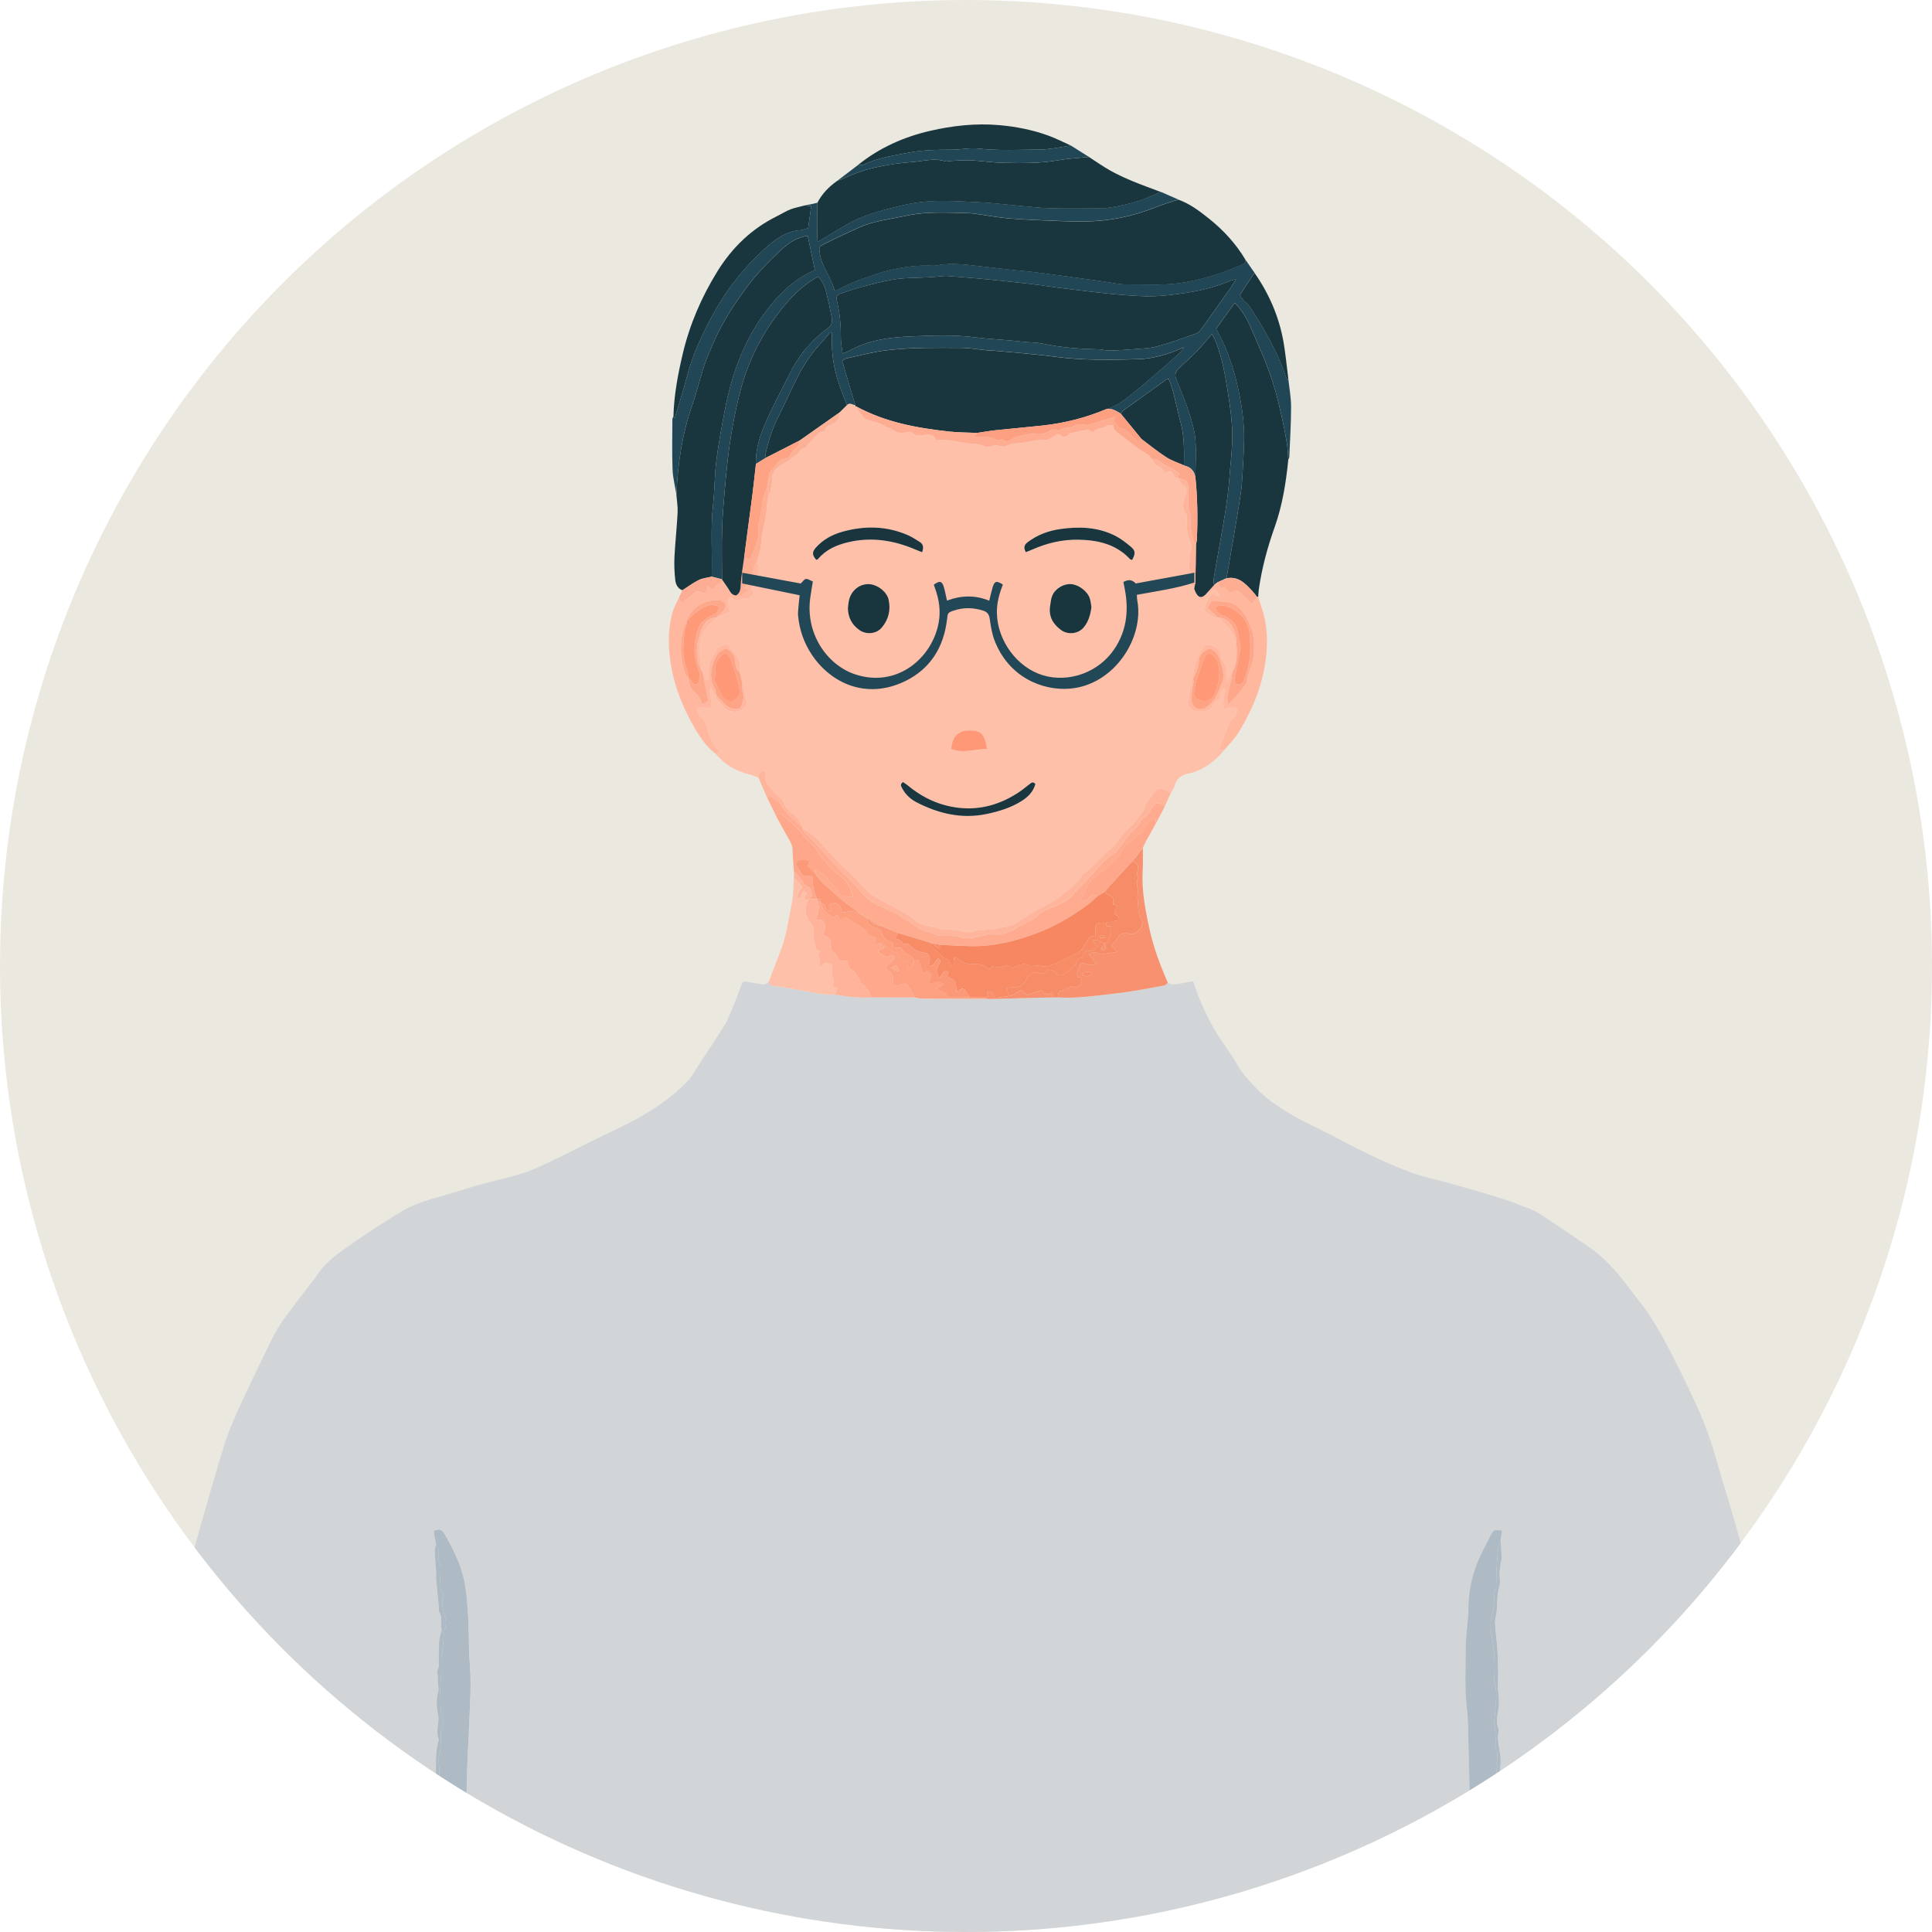<?xml version="1.0" encoding="UTF-8"?><svg id="_レイヤー_2" xmlns="http://www.w3.org/2000/svg" xmlns:xlink="http://www.w3.org/1999/xlink" viewBox="0 0 1006 1006"><defs><style>.cls-1{fill:#ffc0aa;}.cls-2{fill:#ffb79e;}.cls-3{fill:#aebac4;}.cls-4{fill:#1a353e;}.cls-5{fill:#fcad92;}.cls-6{fill:#fda88b;}.cls-7{fill:#224757;}.cls-8{fill:#fdad93;}.cls-9{fill:#f8916f;}.cls-10{fill:#fda080;}.cls-11{fill:#fe9876;}.cls-12{fill:#ffa88b;}.cls-13{fill:#fcb096;}.cls-14{fill:#214757;}.cls-15{fill:#ff9a78;}.cls-16{fill:#ffa78a;}.cls-17{fill:#f78d68;}.cls-18{fill:#fea485;}.cls-19{fill:#1a363e;}.cls-20{fill:#f68761;}.cls-21{fill:#fead92;}.cls-22{fill:#ffb79f;}.cls-23{fill:#feb49a;}.cls-24{fill:#ffb39a;}.cls-25{fill:#fea486;}.cls-26{fill:#d2d5d8;}.cls-27{fill:#fb9877;}.cls-28{fill:#19353e;}.cls-29{fill:#fb9978;}.cls-30{fill:#feae93;}.cls-31{fill:#fda081;}.cls-32{fill:#ebe8e0;}.cls-33{fill:#ffb59c;}.cls-34{fill:#f78c67;}.cls-35{fill:#fea78a;}.cls-36{fill:#fea88b;}.cls-37{clip-path:url(#clippath);}.cls-38{fill:#fea182;}.cls-39{fill:#ff9a79;}.cls-40{fill:#ffab90;}.cls-41{fill:#ff9876;}</style><clipPath id="clippath"><circle class="cls-32" cx="503" cy="503" r="503"/></clipPath></defs><g id="_レイヤー_1-2"><circle class="cls-32" cx="503" cy="503" r="503"/><g class="cls-37"><path class="cls-26" d="M227.81,1060.78c-18.58.02-37.15.05-55.73.05-17.3,0-34.61.07-51.91-.05-7.73-.05-15.53.08-23.17-.88-9.99-1.24-19.97-1.33-29.99-1.42-1.48-.01-2.96-.53-4.63-.85-.12-1.15-.28-2.13-.3-3.11-.2-8.12.34-16.19,1.43-24.25,1.02-7.51,1.38-15.11,2.46-22.6,1.66-11.5,3.7-22.94,5.54-34.41,1.22-7.6,2.54-15.19,3.52-22.83.77-6.01.92-12.1,1.61-18.12,1.1-9.65,2.42-19.29,3.65-28.93.8-6.26,1.45-12.55,2.48-18.78,1.11-6.73,2.51-13.42,3.9-20.1,1.97-9.4,3.87-18.83,6.13-28.16,1.87-7.75,4.19-15.4,6.37-23.07,4.53-15.96,8.97-31.95,13.68-47.86,2.48-8.39,4.86-16.89,8.33-24.88,6.22-14.32,13.15-28.34,19.98-42.39,1.99-4.09,4.35-8.06,7-11.76,4.56-6.38,9.47-12.51,14.23-18.75.77-1.01,1.6-1.97,2.27-3.04,4.63-7.42,11.75-12.18,18.66-17.01,8.62-6.02,17.45-11.78,26.49-17.15,6.67-3.97,14.25-5.95,21.71-8.07,7.31-2.08,14.53-4.51,21.88-6.45,8.94-2.37,18.09-4.11,26.53-7.95,9.82-4.47,19.4-9.44,29.09-14.2,3.31-1.62,6.6-3.29,9.94-4.83,8.54-3.94,16.79-8.36,24.55-13.71,5.15-3.55,9.92-7.47,14.21-12.01.61-.65,1.33-1.22,1.81-1.96,4.57-7,9.12-14.02,13.64-21.06,1.99-3.09,4.25-6.08,5.76-9.39,2.57-5.64,4.7-11.49,6.9-17.3.96-2.52,1.07-2.67,3.82-2.15,2.36.45,4.73.77,7.1,1.18,1.56.27,2.68-.41,3.64-1.53-.14,1.6.58,2.12,2.18,2.33,4.37.56,8.71,1.4,13.07,2.09,6.35,1.01,12.58,2.92,19.12,2.44,6.31,1.2,12.66,1.82,19.09,1.52,7.38,0,14.76.01,22.15.02,1.49.23,2.98.64,4.47.65,10.99.06,21.98.04,32.96.04,1.38.02,2.77.09,4.15.06,8.18-.21,16.36-.46,24.54-.68,2.14-.06,4.28-.06,6.43-.09.76,0,1.52,0,2.29,0,10.45.63,20.75-1.04,31.06-2.18,8.17-.9,16.25-2.59,24.35-4.02.69-.12,1.26-.93,1.88-1.41,1.9,1.08,3.89.87,5.92.47,2.34-.46,4.69-.83,7.24-1.27,1.5,4.07,2.73,8.07,4.43,11.86,2.12,4.73,4.34,9.45,7.02,13.88,3.74,6.18,8.26,11.89,11.83,18.16,2.64,4.64,6.2,8.29,9.82,12.02,6.17,6.37,13.54,11.06,21.24,15.25,5.23,2.85,10.66,5.34,15.96,8.05,7.01,3.59,13.9,7.45,21.02,10.81,7.32,3.46,14.73,6.84,22.35,9.57,6.65,2.39,13.66,3.77,20.49,5.71,8.4,2.38,16.81,4.75,25.14,7.37,5.55,1.75,11,3.82,16.42,5.97,2.34.93,4.56,2.25,6.67,3.65,7.6,5.06,15.09,10.3,22.7,15.34,8.91,5.9,15.78,13.77,22.04,22.29,3.3,4.49,6.99,8.71,10.04,13.35,3.62,5.5,7.03,11.18,10.04,17.03,5.28,10.27,10.43,20.63,15.19,31.15,4.13,9.12,7.48,18.57,10.2,28.25,2.81,10,6,19.9,8.89,29.88,2.18,7.54,4.14,15.15,6.21,22.72,1.83,6.72,3.87,13.39,5.46,20.17,2.43,10.33,4.56,20.74,6.8,31.12,1.15,5.31,2.41,10.61,3.33,15.97,1.09,6.34,1.85,12.74,2.76,19.11.55,3.88,1.11,7.75,1.67,11.63.42,2.87.97,5.72,1.26,8.61.39,3.9.56,7.82.89,11.73.42,4.91.78,9.82,1.41,14.71.93,7.14,1.99,14.26,3.15,21.36,1.04,6.36,2.4,12.66,3.39,19.03,1.05,6.73,1.85,13.51,2.73,20.27.63,4.88,1.22,9.77,1.81,14.66.43,3.51.86,7.02,1.24,10.53.5,4.77,1.08,9.54,1.38,14.33.22,3.53.04,7.08.04,11.1-1.93.33-3.74.85-5.56.91-4.19.14-8.41-.12-12.59.1-5.17.28-10.31,1.02-15.47,1.32-4.19.24-8.4,0-12.59.19-36.99,1.69-74,.29-111,.72-.76,0-1.53-.02-2.29-.03.26-1.09.8-2.21.72-3.28-.27-3.56-.84-7.09-1.14-10.64-.44-5.21-.72-10.44-1.1-15.66-.1-1.38-.14-2.79-.51-4.11-.69-2.43-1.82-4.74-.71-7.39.36-.86.39-2.04.14-2.94-1.59-5.66-.19-11.52-1.2-17.2-.6-3.39-.38-6.72.46-10.05.18-.7.25-1.75-.14-2.2-1.66-1.93-1.03-4.23-.64-6.1.53-2.52.27-4.81-.49-7.06-1.47-4.33.15-8.76-.66-13.09-.1-.55.28-1.2.44-1.8.16-.58.57-1.22.44-1.72-.82-3.05-.96-6.07-.45-9.21.34-2.08.57-4.33.11-6.34-.82-3.53-.32-6.92.06-10.39.09-.85.1-1.84-.24-2.6-1.33-2.99-1.1-6.03-.66-9.14.23-1.61.23-3.29.09-4.92-.38-4.49-2.03-8.89-.87-13.48.08-.33-.05-.76-.18-1.1-1.31-3.58-.57-7.11.05-10.71.35-2.08.18-4.27.12-6.41-.04-1.38-.49-2.76-.45-4.13.23-7.16.15-14.32-.36-21.46-.3-4.14-.96-8.26-1.13-12.41-.08-2.08.69-4.17.87-6.28.26-2.96.22-5.96.53-8.91.28-2.63,1.53-5.32,1.15-7.81-.47-3.15-.02-6.03.58-9,.12-.61.33-1.23.31-1.84-.12-3.16-.31-6.32-.47-9.48.22-1.66.44-3.33.66-4.99-4.34-.49-4.37-.5-5.9,2.51-2.12,4.18-4.35,8.31-6.24,12.59-3.3,7.48-5.01,15.37-5.31,23.55-.06,1.65.02,3.31-.1,4.95-.44,6.05-1.33,12.09-1.32,18.13.02,10.14-.67,20.29.56,30.44.74,6.14.67,12.39.84,18.59.32,11.67.54,23.34.81,35,.02,1.01.09,2.03.19,3.03.42,4.14.88,8.28,1.28,12.42.06.62-.06,1.27-.12,1.9-.19,2.01-.59,4.02-.55,6.02.04,2.39.65,4.77.66,7.16.1,21.84-.31,43.69.81,65.52.26,5.06.42,10.12.84,15.16.18,2.08.93,4.1,1.42,6.15,0,.24.02.47.04.71-2.13-.24-4.26-.68-6.39-.69-24.3-.06-48.62.49-72.91-.17-44.76-1.22-89.53.28-134.27-.82-31.92-.79-63.84-.97-95.72-.36-44.13.84-88.26-.38-132.37.73-27.97.71-55.93.13-83.89.61-3.03.05-6.04.45-9.07.68,1.16-.41,2.31-.82,3.43-1.21.12-.29.29-.51.31-.75.55-7.69,1.22-15.38,1.58-23.08.41-8.86.71-17.74.77-26.61.12-17.93.04-35.86.06-53.79,0-1.14,0-2.29.09-3.43.46-6.3,1.27-12.59,1.34-18.9.15-12.04.86-24.05,1.37-36.07.42-9.94,1.12-19.94.34-29.95-.65-8.33-.47-16.72-.9-25.08-.29-5.54-.71-11.11-1.6-16.58-1.57-9.65-5.92-18.28-10.71-26.67-1.36-2.37-3.01-2.71-5.62-1.49.39,2.35.79,4.7,1.18,7.05-.23,1.22-.7,2.45-.65,3.66.14,3.38.53,6.74.75,10.12.1,1.5-.09,3.01.04,4.51.42,4.9.92,9.79,1.39,14.68.08.88-.09,1.94.33,2.6,1.77,2.78.14,5.93,1.11,8.79.17.49-.35,1.18-.47,1.8-.34,1.71-.85,3.43-.92,5.16-.15,3.43-.03,6.86-.07,10.29-.01,1,.09,2.15-.36,2.97-1.07,1.95.16,3.85-.16,5.81-.33,2.02.76,4.35.2,6.23-1.22,4.06-.86,8.16-.09,11.97.88,4.37-1.53,8.67.4,12.86.05.1.01.26-.03.37-1.68,4.97-1.44,10.11-1.47,15.24-.02,3.98-.03,7.97-.22,11.95-.18,3.88-.61,7.76-.82,11.64-.02.44.68.93,1.04,1.39h0c-.16,2.1-.23,4.21-.51,6.29-.55,4.08-.8,8.17-.04,12.23.71,3.79.01,7.45-.6,11.14-.16.94-.44,1.9-.39,2.83.11,1.88,1.2,4.17.47,5.55-1.67,3.19-.31,6.2-.49,9.26-.13,2.26-.55,4.51-.71,6.78-.39,5.6,1.19,11.35-1.29,16.8-.05.1-.05.28.01.36,2.21,3.02.08,6.18.15,9.26.09,4.38-.5,8.83-1.27,13.16-.5,2.78,1.07,5.83-1.12,8.37-.17.19.1.72.08,1.09-.11,2.46-.3,4.91-.33,7.37-.02,1.27-.71,2.96,1.46,3.32,1.79.24,3.58.48,5.37.71Z"/><path class="cls-1" d="M394.96,404.95c-1.53-.56-3.03-1.24-4.6-1.64-6.94-1.79-12.97-5.05-17.59-10.64,1.54-.25,2.07-.89.92-2.27-2.33-2.8-4.16-5.83-4.86-9.51-.55-2.84-1.4-5.53-3.86-7.6-1.12-.95-2.74-2.52-1.34-5.15,1.83.18,3.86.39,6.25.63,1.99-2.99-1.27-6.63.27-10.79.6,1.3.83,2.06,1.26,2.68.38.55.98.94,1.48,1.4h0c.07.67-.05,1.46.27,1.98.52.84,1.52,1.39,1.97,2.24,1.61,3.01,4.01,4.23,7.42,4.34,3.27.1,6.48-2.01,6.17-5.18-.31-3.2-1.37-6.32-2.1-9.47-.51-2.04-1.01-4.07-1.52-6.11-.06-2.11.48-4.5-.34-6.25-1.24-2.67-3.38-4.94-5.26-7.28-.4-.5-1.48-.98-1.96-.78-1.62.67-3.85,1.27-4.5,2.58-1.72,3.44-4.29,6.66-4.01,10.9.11,1.68-.1,3.38-.16,5.07-.34.07-.68.13-1.02.2-.62-1.22-1.23-2.45-1.85-3.67-.26-.51-.51-1.02-.77-1.53-.06-4.46-1.69-8.67-.98-13.38.76-5.06,2.58-8.91,6.65-11.85.79-.57,1.32-1.5,1.97-2.26h0c2.29-.92,4.58-1.84,7.14-2.88-.41-2.34-.76-4.37-1.1-6.27,1.97-2.85,3.19.42,4.57.59,1.5-.62,2.86-1.74,3.98-1.53,2.55.47,3.78-.8,5.03-2.65-.41-.75-.97-1.46-1.16-2.26-.1-.43.46-1.47.68-1.46,2.02.1,1.75-1.66,2.04-2.65.58-1.98.79-4.07,1.16-6.18-.3-1.4-.63-2.95-.96-4.5,1.15-3.32,2.15-6.68,2.11-10.25,0-.6.02-1.22.14-1.81,1.13-5.72,2.64-11.36,2.92-17.24.1-1.95.62-3.88.94-5.82.32-.16.93-.35.92-.47-.3-2.56,1.49-4.91.68-7.56-.2-.66.51-1.61.8-2.42,1.44-3.96,5.78-4.44,8.54-6.86,1.62-1.42,3.72-2.4,5.04-4.3.28-.4.56-1.05.91-1.09,2.62-.35,3.37-2.8,5.02-4.24,2.11-1.84,3.46-4.74,6.68-5.16.24-.03.64-.17.66-.3.43-3.09,3.67-2.97,5.43-4.52,1.73-1.53,2.36-2.86,2.02-4.93,1.31-1.3,2.63-2.6,3.94-3.9,1.48-1.54,2.9-.15,4.34.1.02.19.06.38.11.56,1.02,1.43,2.09,2.84,3.06,4.31.92,1.39,1.9,2.31,3.72,2.85,2.82.84,5.82,1.36,8.37,3.09,1.13.77,2.73.87,3.79,1.69,2.44,1.88,4.98,2.23,7.89,1.47.86-.22,2.24-.18,2.75.34,2.02,2.07,4.78,1.29,6.73,1.07,2.89-.33,4.64-.05,5.62,2.85,3.93-.47,7.62.1,11.31.74,2.29.4,4.58.86,6.89.96,2.31.1,4.84.33,6.62,1.27,2.34,1.23,3.84-.09,5.72-.32,2.08-.25,4.11,1.25,6.23.21,1.86-.91,3.68-1.24,5.88-1.35,4.5-.22,8.81-1.98,13.58-1.6,2.24.18,4.67-1.93,7.39-3.18-.16-.06.23.01.54.22,2.66,1.76,2.63,1.73,5.12-.14.63-.47,1.48-.71,2.27-.88,2.39-.52,4.8-.96,7.54-1.51.64.38,1.62.94,2.62,1.53,1.6-2.66,4.92-1.68,7.03-3.44.77-.64,2.45-.18,3.72-.22-.15,1.73.73,2.77,2.12,3.71,1.94,1.31,3.69,2.91,5.57,4.32,2.71,2.03,5.28,4.35,8.25,5.87,1.82.93,3.07,1.94,3.91,3.67.86,1.17,1.53,3.07,2.62,3.35,2.08.54,3.08,1.91,4.17,3.49,1.18-.14,2.27-.27,3.35-.41,1.34,1.05,1.27,3.52,3.6,3.49h0c.89,1.2,1.55,2.75,2.72,3.53,1.89,1.26,1.94,2.52,1.38,4.5-.98,3.48-2.82,7.07.15,10.57.35.41.29,1.21.3,1.83.05,2.17-.08,4.36.12,6.51.15,1.61.52,3.25,1.14,4.74,1.34,3.21,1.45,4.22.13,8.39-.1.31.12.7.11,1.05-.03.96-.13,1.91-.15,2.86-.03,1.21-.3,2.49.02,3.6.81,2.81.9,2.76-1.68,4.8-.23.18-.22.67-.4,1.32.95.04,1.74.08,2.32.11.78,1.22,1.49,2.34,2.2,3.45.15.48.27.97.46,1.43,1.63,3.87,3.74,4.14,6.38.84,1.36-.59,2.72-1.18,4.27-1.85.73,1.13,1.47,2.28,2.21,3.43-.16.17-.31.34-.47.5-1.01-.52-2.01-1.03-3.26-1.67-2.46,2.8-4.05,5.87-4.17,9.2,1.94,1.33,3.41,2.43,4.99,3.35.47.27,1.23.04,1.86.03.25,0,.51,0,.76.01.64.77,1.21,1.62,1.94,2.29,3.8,3.47,6.89,7.27,6.6,12.85-.01.29.41.6.63.9.11,4.24,0,8.43-2.29,12.22-.78,1.6-1.56,3.2-2.34,4.8-.26-.04-.52-.09-.78-.13,0-2.21.37-4.5-.1-6.6-.52-2.29-2.37-4.34-2.65-6.62-.31-2.6-1.64-3.65-3.66-4.68-2.72-1.4-4.61-1.07-6.32,1.44-3.2,4.72-4.28,10.08-4.77,15.62h0c-.86,3.78-1.95,7.52-2.5,11.33-.44,3.06,2.07,5.27,5.16,5.5,3.85.29,7.02-.39,8.61-4.42.21-.54.81-.99,1.32-1.34,1.24-.83,1.99-1.83,1.95-3.44-.03-1.5.9-2.35,2.06-2.8-.1,1.55-.19,2.85-.28,4.15-.05.72.1,1.56-.21,2.14-.92,1.69-.58,3.11.55,4.59,2.13-1.53,4.34-1.59,6.79-.73-.6,2.46-.98,4.66-3.28,5.98-.64.36-.93,1.43-1.26,2.22-1.66,4.08-3.3,8.17-4.89,12.28-.14.37.15.91.27,1.55.9-.15,1.62-.27,2.35-.39-5,6.11-11.08,10.76-18.84,12.5-3.89.87-6.29,2.52-7.27,6.41-.35,1.39-1.32,2.63-2.01,3.94-1.89-2.55-6.7-3.35-8.03-1.06-1.88,3.24-5.31,5.54-5.87,9.61-.09.65-.87,1.21-1.31,1.82-.97,1.33-1.89,2.69-2.92,3.98-.84,1.05-1.76,2.04-2.73,2.97-1.05,1.02-2.33,1.84-3.27,2.95-2.37,2.8-4.19,6.2-6.97,8.47-5.04,4.12-8.94,9.41-14.2,13.25-.41.3-.82.66-1.06,1.09-2.12,3.72-5.6,6.07-8.75,8.74-1.73,1.47-3.48,3-5.46,4.08-7.01,3.84-14.15,7.45-20.61,12.22-.3.22-.67.41-1.03.49-3.44.73-6.86,1.56-10.33,2.09-3.83.59-7.8.14-11.54,1.57-.51.2-1.22-.21-1.83-.19-3.53.12-6.84-1.4-10.48-1.12-2.52.19-5.12-1.13-7.72-1.52-3.37-.51-6.55-1.33-9.21-3.63-1.2-1.04-2.44-2.08-3.82-2.84-4.3-2.38-8.68-4.63-13.02-6.94-.99-.53-1.95-1.11-2.91-1.67-6.52-3.79-10.34-10.45-16.1-15.14-3.82-3.11-6.87-7.34-10.55-10.8-1.46-1.38-2.56-3.15-4.06-4.47-2.41-2.12-4.75-4.41-7.88-5.53,0-.25,0-.5-.01-.76-.86-2.51-2.18-4.53-4.25-6.42-2.3-2.1-5.49-3.83-5.92-7.54-.05-.41-.56-.87-.97-1.1-2.7-1.53-4.21-4.18-6.23-6.36-1.98-2.15-2.59-4.48-2.07-7.25.03-.15-.31-.36-.54-.62-2.22.05-3.01,1.39-2.99,3.45ZM441.5,316.57c.04,4.8,2.01,8.71,6.02,11.53,3.49,2.45,8.79,2.09,11.65-1.35,3.59-4.31,4.7-9.22,3.5-14.57-.95-4.24-6.11-8.01-10.48-8.03-4.74-.03-8.88,3.3-10.08,8.2-.33,1.34-.41,2.74-.62,4.22ZM568.34,316.02c-.24-1.29-.39-2.81-.8-4.26-1.05-3.68-5.68-7.26-9.65-7.61-3.79-.33-8.21,2.11-9.87,5.82-.75,1.67-.89,3.64-1.19,5.49-.9,5.5,1.52,9.59,5.8,12.67,3.51,2.52,8.84,1.95,11.67-1.44,2.56-3.06,3.49-6.65,4.06-10.68ZM589.5,291.57c1.73-3.24,1.79-4.79-.56-6.79-2.59-2.2-5.35-4.34-8.36-5.86-8.95-4.51-18.58-4.84-28.28-3.49-6.22.87-12.05,2.98-17.15,6.84-1.81,1.37-2.34,2.83-1.02,5.23,1.15-.46,2.29-.87,3.4-1.36,7.64-3.38,15.63-5.28,24-5.13,10.16.18,19.65,2.33,26.95,10.2.15.16.46.17,1.01.35ZM480.15,287.56c.97-2.57.6-4.32-1.51-5.55-1.86-1.08-3.63-2.35-5.59-3.22-11.15-4.94-22.66-5.16-34.24-1.95-5.3,1.47-10.14,4.04-13.92,8.25-2.11,2.35-2.07,3.87.15,6.47.33-.17.76-.26.99-.53,4.03-4.8,9.42-7.18,15.33-8.61,12.2-2.96,23.91-1.14,35.29,3.73,1.12.48,2.27.92,3.51,1.42ZM539.13,408.24c-1.31-1.41-2.1-.65-2.92-.02-1.91,1.46-3.75,3.04-5.76,4.36-9.52,6.3-19.98,9.38-31.38,8.05-9.93-1.16-18.73-5.24-26.43-11.67-.81-.68-1.75-1.21-2.49-1.71-1.56,1.11-.99,2.06-.54,2.96,1.72,3.41,4.4,5.91,7.74,7.63,11.47,5.89,23.5,8.73,36.38,6.03,6.48-1.36,12.79-3.27,18.42-6.89,3.27-2.1,5.88-4.76,6.97-8.72ZM514.01,390.02c-1.51-8.34-3.14-9.72-9.9-9.66-4.41.04-8.32,2.63-8.8,9.57,6.16,2.69,12.23-.03,18.7.09Z"/><path class="cls-14" d="M445.35,211.02c-1.44-.25-2.86-1.63-4.34-.1-1.34-3.51-2.78-6.99-3.99-10.54-2.69-7.85-4.11-15.92-3.81-24.25.03-.95-.07-1.9-.12-2.85-.25-.1-.5-.2-.75-.3-1.86,2.17-3.66,4.4-5.6,6.5-4.86,5.27-8.64,11.27-11.83,17.63-3.3,6.57-6.31,13.29-9.61,19.86-3.16,6.28-5.32,12.86-6.75,19.71-.11.52.17,1.12.27,1.68-1.74,1.08-3.47,2.15-5.21,3.23-.28-8.21,2.45-15.75,5.69-23.03,3.56-7.99,7.82-15.65,11.64-23.52,4.7-9.65,11.32-17.73,19.96-24.02,2.36-1.72,2.62-3.58,2.17-5.87-.93-4.69-1.93-9.37-3.1-14.01-.67-2.68-2.14-5.02-3.88-7.14-8.68,4.63-15.07,11.53-20.76,19.01-9.46,12.43-16.22,26.26-20.06,41.47-2.87,11.4-4.97,22.95-6.31,34.62-.59,5.14-1.11,10.29-1.53,15.44-.57,7.05-1.25,14.1-1.45,21.17-.25,8.64-.05,17.29-.04,25.93-1.79-.46-3.58-.93-5.37-1.39.38-12.43-.66-24.88.71-37.31.84-7.66.76-15.43,1.72-23.07,1.09-8.75,2.73-17.45,4.38-26.13,3.39-17.86,9.25-34.72,19.98-49.69,7.14-9.95,15.43-18.44,26.96-23.46-1.24-5.91-2.48-11.8-3.75-17.82-5.2.69-9.55,3.41-13.26,6.81-7.01,6.43-13.62,13.26-19.25,21.01-6.35,8.74-12.22,17.74-16.48,27.71-1.69,3.96-3.52,7.89-4.87,11.97-2.22,6.73-3.82,13.67-6.16,20.36-5.32,15.2-7.66,30.87-8.34,46.87-.7-4.35-1.85-8.68-2.01-13.04-.32-8.76-.12-17.53-.09-26.3,0-.45.36-.9.55-1.35.03.12.03.27.1.37.12.19.28.35.53.64,2.1-7.08,4.4-14.01,6.21-21.07,3.21-12.55,8.72-24.12,15.02-35.29,6.75-11.99,15.4-22.64,25.61-31.9,5.36-4.86,11.14-9.24,18.86-9.75,1.22-.08,2.41-.66,3.82-1.07.52-3.73,1.04-7.44,1.59-11.37-1.14-.18-2.11-.33-3.08-.48,1.05-.2,2.1-.37,3.15-.59,1.05-.22,2.09-.49,3.14-.73-.01,2.29-.02,4.58-.03,6.86,0,2.16-.04,4.32,0,6.48.05,2.19-.24,4.42.28,6.95,1.17-.68,1.92-1.1,2.66-1.54,4.13-2.48,8.21-5.03,12.38-7.43,8.9-5.12,18.74-7.52,28.61-9.91,8.45-2.04,16.98-2.66,25.63-2.32.51.02,1.02-.02,1.52,0,5.18.24,10.36.46,15.54.76,3.15.19,6.29.51,9.44.8,2.76.25,5.52.58,8.29.82,5.66.5,11.31,1.22,16.97,1.37,8.51.23,17.03.06,25.55.06,1.02,0,2.05.07,3.05-.07,8.42-1.18,16.67-3.03,24.48-6.52,1.47-.66,2.94-1.33,4.4-2,3.04,1.33,6.08,2.66,9.12,3.99-3.96,1.34-7.98,2.49-11.85,4.04-11.9,4.76-24.26,7.26-37.04,7.37-8.24.07-16.48-.4-24.72-.71-4.55-.17-9.1-.48-13.65-.81-2.52-.19-5.03-.52-7.53-.85-5.25-.69-10.49-1.91-15.76-2.02-10.38-.22-20.82-.84-31.11,1.41-8.27,1.81-16.79,2.65-24.62,6.16-6.02,2.71-12.01,5.51-17.92,8.46-3.17,1.59-2.88,1.84-2.43,5,1,7.09,6.03,12.44,7.72,19.41,1.1-.39,1.97-.58,2.71-.99,6.02-3.38,12.51-5.55,19.04-7.69,8.74-2.86,17.64-4.51,26.85-4.39,1.53.02,3.1.18,4.57-.1,8.25-1.61,16.4-.21,24.56.66,5.02.53,10.04,1.18,15.06,1.73,3.27.36,6.56.55,9.82.95,7.26.91,14.51,1.9,21.77,2.88,5.13.69,10.25,1.42,15.37,2.12,4.13.57,8.27,1.62,12.39,1.58,10.38-.09,20.75.73,31.14-1.24,10.18-1.93,19.84-5.08,29.25-9.23,1.21-.54,1.43-1.26,1.42-2.33l4.68,6.75c-2.51,3.76-5.08,7.49-7.44,11.35-.25.4.64,1.7,1.23,2.38,1.23,1.42,2.88,2.54,3.89,4.09,2.97,4.56,5.84,9.19,8.49,13.94,2.41,4.31,4.61,8.75,6.65,13.25,1.6,3.52,2.82,7.21,4.27,11.02.21-.49.34-.82.48-1.14.52,4.97,1.47,9.95,1.48,14.92,0,8.7-.56,17.4-.92,26.09-.02.46-.34.9-.53,1.35-.22-2.77-.27-5.57-.7-8.3-.69-4.37-1.55-8.71-2.49-13.03-2.05-9.41-4.47-18.74-8-27.71-2.74-6.96-5.78-13.8-8.79-20.65-1.93-4.39-4.39-8.45-7.92-11.91-3.31,4.6-6.47,9-9.69,13.48,4.88,8.5,8.1,17.4,10.41,26.68,2.67,10.73,4.5,21.55,4.15,32.65-.16,5.19-.45,10.37-.76,15.55-.22,3.53-.41,7.08-.92,10.58-1.1,7.49-2.38,14.95-3.64,22.42-1.24,7.34-2.54,14.68-3.81,22.02-1.56.71-3.12,1.41-4.68,2.12-.59.46-1.19.92-1.78,1.38-.1-.98-.4-1.99-.26-2.92.67-4.24,1.47-8.46,2.2-12.68,2.36-13.56,5.07-27.06,6.07-40.82.45-6.17,1.23-12.34,1.41-18.52.27-8.88-1.04-17.68-2.43-26.41-1.33-8.36-2.84-16.73-5.88-24.69-.56-1.47-1.35-2.85-2.22-4.69-2.96,3.42-5.39,6.48-8.1,9.27-2.91,3-6.08,5.74-9.13,8.59q-2.96,2.77-1.17,6.23c.29.56.5,1.16.73,1.76,1.96,5.09,4.15,10.1,5.79,15.29,1.45,4.57,2.86,9.28,3.24,14.01.52,6.44.05,12.96,0,19.45-.61-3.22-2.45-5.27-5.7-5.97-.1-.02-.18-.17-.27-.26.16-7.72.2-15.43-1.9-22.95-2.05-7.32-3.09-14.94-6.03-21.99-.72.19-1,.19-1.18.32-7.49,5.36-14.99,10.71-22.45,16.11-.55.4-.87,1.13-1.3,1.71-2.34-1.39-4.6-3.01-7.58-2.41,4-1.02,7.41-3.24,10.59-5.7,4.81-3.71,9.42-7.67,14.05-11.6,4.05-3.44,8.05-6.95,12-10.51,1.21-1.09,2.54-2.16,3.77-4.36-8.14,3.67-15.9,5.92-23.83,6.17-14.69.46-29.42.65-44.07-1.35-5-.68-10.03-1.15-15.06-1.64-5.4-.53-10.81-.97-16.22-1.44-1.01-.09-2.03-.04-3.04-.14-4.65-.45-9.29-1.29-13.94-1.32-12.8-.06-25.57-.26-38.37,1.24-7.35.86-14.36,2.75-21.5,4.34-.66.15-1.21.77-1.89,1.23.24.78.42,1.37.59,1.97,2.08,7.03,4.15,14.06,6.22,21.09ZM643.57,145.5c-1.38.28-1.9.3-2.34.49-7.51,3.16-15.33,5.26-23.37,6.46-5.61.84-11.28,1.6-16.94,1.8-5.42.19-10.88-.29-16.31-.69-5.29-.39-10.56-1-15.83-1.59-6.14-.69-12.28-1.46-18.41-2.24-3.13-.4-6.23-.94-9.36-1.33-4.89-.6-9.78-1.16-14.68-1.68-5.65-.6-11.31-1.2-16.97-1.71-5.53-.5-11.08-.9-16.62-1.34-.38-.03-.76.03-1.14.06-2.77.23-5.53.51-8.31.67-5.69.33-11.44.16-17.05.99-6.11.9-12.11,2.61-18.1,4.16-3.55.92-7.02,2.17-10.49,3.35-1.63.55-2.39,1.53-1.91,3.49,1.57,6.42,2.16,12.95,2.11,19.57-.02,2.6.56,5.19.91,8.14,1.31-.53,2.28-.8,3.12-1.28,10.1-5.79,21.38-7.19,32.59-7.67,11.12-.47,22.33-.91,33.49.52,5.88.76,11.83,1.03,17.74,1.56,2.52.22,5.02.54,7.54.78,3.27.31,6.62.26,9.81.94,9.45,2.03,19,2.74,28.63,2.92,2.01.04,4.01.67,6.01.64,4.3-.08,8.6-.34,12.88-.69,4.02-.33,8.15-.41,12-1.45,6.71-1.81,13.26-4.23,19.83-6.52,1.12-.39,2.26-1.29,2.96-2.26,5.34-7.39,10.59-14.85,15.84-22.3.72-1.02,1.33-2.1,2.39-3.79Z"/><path class="cls-28" d="M648.55,135.34c.01,1.07-.21,1.79-1.42,2.33-9.42,4.16-19.07,7.31-29.25,9.23-10.39,1.97-20.76,1.15-31.14,1.24-4.13.03-8.26-1.02-12.39-1.58-5.13-.7-10.25-1.43-15.37-2.12-7.25-.98-14.51-1.97-21.77-2.88-3.26-.41-6.55-.6-9.82-.95-5.02-.55-10.04-1.19-15.06-1.73-8.17-.87-16.31-2.27-24.56-.66-1.48.29-3.05.12-4.57.1-9.21-.12-18.11,1.53-26.85,4.39-6.53,2.14-13.02,4.31-19.04,7.69-.74.42-1.61.6-2.71.99-1.69-6.97-6.72-12.32-7.72-19.41-.45-3.16-.74-3.41,2.43-5,5.91-2.95,11.89-5.75,17.92-8.46,7.82-3.52,16.35-4.36,24.62-6.16,10.29-2.25,20.73-1.62,31.11-1.41,5.26.11,10.5,1.33,15.76,2.02,2.51.33,5.01.67,7.53.85,4.54.33,9.09.64,13.65.81,8.24.31,16.48.78,24.72.71,12.77-.11,25.14-2.61,37.04-7.37,3.87-1.55,7.9-2.71,11.85-4.04,6.06,2.15,11.12,6.01,16.04,9.93,7.56,6.03,14.05,13.11,19.02,21.48Z"/><path class="cls-28" d="M604.37,99.93c-1.47.67-2.93,1.34-4.4,2-7.81,3.5-16.06,5.34-24.48,6.52-1,.14-2.03.07-3.05.07-8.52,0-17.04.18-25.55-.06-5.67-.16-11.32-.88-16.97-1.37-2.77-.24-5.52-.56-8.29-.82-3.14-.29-6.29-.61-9.44-.8-5.18-.31-10.36-.52-15.54-.76-.51-.02-1.02.01-1.52,0-8.64-.34-17.18.28-25.63,2.32-9.87,2.38-19.71,4.79-28.61,9.91-4.17,2.4-8.26,4.95-12.38,7.43-.74.44-1.49.87-2.66,1.54-.52-2.53-.23-4.76-.28-6.95-.05-2.16-.01-4.32,0-6.48,0-2.29.02-4.58.03-6.86,2.46-4.84,6.17-8.55,10.57-11.62.72-.21,1.49-.31,2.15-.64,11.76-5.86,24.48-8.06,37.35-9.05,5.44-.42,11.02-2.14,16.58-.28.76.26,1.74-.19,2.62-.22,3.54-.14,7.08-.49,10.6-.32,5.67.27,11.31,1.18,16.97,1.31,9.61.23,19.23.3,28.78-1.38,5.2-.91,10.53-1.15,15.79-1.69,3.72,2.39,7.34,4.96,11.19,7.12,3.63,2.03,7.45,3.78,11.29,5.38,4.9,2.04,9.91,3.82,14.87,5.71Z"/><path class="cls-3" d="M227.81,1060.78c-1.79-.24-3.58-.48-5.37-.71.3-3.85.62-7.7.89-11.55.19-2.7.08-5.45.51-8.1.81-4.92.38-10.03,2.26-14.79.12-.31-.07-.74-.08-1.12-.13-3.21-.79-6.52-.22-9.6.64-3.48.66-6.85.67-10.33.01-4.13,1.03-8.26,1.07-12.39.03-2.72-.39-5.36.93-7.95.34-.66-.08-1.73-.22-2.6-.43-2.65-.93-5.24-.51-8,.84-5.44,2.72-10.9.45-16.44-.08-.18.13-.48.19-.72.94-3.59-.56-6.85-1.37-10.2h0c.36-.78,1.07-1.58,1.03-2.35-.26-5.01,1.59-10.04-.19-15.03-.08-.22-.05-.53.05-.75,1.23-2.84.94-5.77.69-8.74-.17-2.01-.39-4.19.18-6.06,1.56-5.11-.13-10.52,1.73-15.58.35-.96.28-2.3-.08-3.27-1.18-3.14-.97-6.4-1.09-9.62-.1-2.79-.15-5.61.06-8.39.2-2.59.66-5.04.41-7.79-.41-4.55.61-9.23,1.05-13.85.23-2.36.11-4.85.89-7.02.67-1.86.51-3.35.09-5.1-.93-3.85-2.17-7.69-1.18-11.75.11-.44,0-1.11-.28-1.43-1.44-1.64-.89-3.6-1.09-5.46-.42-3.97,1.16-8.13-1.19-11.92-.16-.25,0-.75.1-1.09.8-2.49-.06-4.69-1.18-6.84-.39-2.35-.79-4.7-1.18-7.05,2.62-1.23,4.27-.89,5.62,1.49,4.8,8.39,9.14,17.02,10.71,26.67.89,5.47,1.31,11.04,1.6,16.58.43,8.35.25,16.75.9,25.08.79,10.01.09,20.01-.34,29.95-.51,12.02-1.23,24.02-1.37,36.07-.08,6.3-.89,12.6-1.34,18.9-.08,1.14-.09,2.29-.09,3.43-.01,17.93.07,35.86-.06,53.79-.06,8.87-.36,17.75-.77,26.61-.36,7.7-1.03,15.39-1.58,23.08-.02.24-.19.46-.31.75-1.12.39-2.27.8-3.43,1.21-2.53,0-5.06,0-7.59,0Z"/><path class="cls-28" d="M352.21,257.54c.68-16,3.02-31.68,8.34-46.87,2.34-6.69,3.94-13.63,6.16-20.36,1.34-4.08,3.17-8.01,4.87-11.97,4.26-9.97,10.13-18.97,16.48-27.71,5.63-7.75,12.24-14.58,19.25-21.01,3.71-3.4,8.06-6.11,13.26-6.81,1.27,6.03,2.51,11.92,3.75,17.82-11.53,5.02-19.83,13.51-26.96,23.46-10.73,14.96-16.58,31.83-19.98,49.69-1.65,8.67-3.29,17.37-4.38,26.13-.95,7.64-.88,15.41-1.72,23.07-1.37,12.43-.32,24.88-.71,37.31-2.26.56-4.7.75-6.75,1.76-2.97,1.46-5.66,3.51-8.47,5.31-2.49-.89-3.49-3.09-3.74-5.31-.44-3.98-.62-8.04-.42-12.04.39-7.68,1.25-15.34,1.64-23.02.16-3.12-.4-6.28-.63-9.42Z"/><path class="cls-28" d="M638.66,301.11c1.27-7.34,2.57-14.67,3.81-22.02,1.26-7.47,2.54-14.93,3.64-22.42.51-3.5.7-7.05.92-10.58.32-5.18.6-10.37.76-15.55.34-11.1-1.48-21.92-4.15-32.65-2.31-9.28-5.54-18.19-10.41-26.68,3.22-4.48,6.38-8.87,9.69-13.48,3.53,3.46,6,7.52,7.92,11.91,3.01,6.85,6.05,13.69,8.79,20.65,3.53,8.97,5.95,18.3,8,27.71.94,4.32,1.8,8.66,2.49,13.03.43,2.74.48,5.53.7,8.3-1.19,11.95-3.05,23.78-7.1,35.15-3.74,10.5-6.63,21.2-8.23,32.23-.2,1.37-.23,2.77-.34,4.15-.2-.13-.37-.1-.52.08-.77-.98-1.47-2.01-2.32-2.92-3.7-3.98-7.32-8.14-13.66-6.91Z"/><path class="cls-40" d="M417.93,430.8c0,.25,0,.5.01.76.43.73.75,1.56,1.32,2.16,2.08,2.16,4.31,4.18,6.35,6.38,2.92,3.15,5.64,6.47,8.58,9.59,2.85,3.03,5.91,5.87,8.8,8.88,2.72,2.84,5.23,5.88,8.01,8.65,1.32,1.31,2.98,2.37,4.64,3.23,3.65,1.9,7.4,3.6,11.11,5.39.23.11.45.24.67.37,3.69,2.38,7.39,4.74,11.07,7.15,2.52,1.65,5.61,1.66,8.3,3.22,2.14,1.24,5.39.55,8.15.74,1.26.08,2.6-.03,3.76.35,5.71,1.87,11,.08,16.33-1.3,2.06.18,4.2.53,6.16.07,2.66-.63,5.49-1.42,7.69-2.95,3.76-2.6,8.24-3.76,11.73-7.11,2.74-2.64,7.09-3.57,10.68-5.37,1.9-.95,3.92-1.87,5.49-3.25,2.17-1.9,3.82-4.37,5.96-6.32,6.15-5.59,10.56-12.97,17.87-17.38.52-.31.88-.9,1.27-1.4,2.13-2.79,4.17-5.65,6.38-8.38,1.97-2.43,4.91-4.07,5.9-7.32.13-.43.62-.87,1.06-1.06,2.25-1.03,3.27-3.1,4.43-5.07,1.84-3.14,3.99-3.42,6.88-.87-1.5,2.86-3,5.72-4.5,8.58-.15-.68-.3-1.37-.46-2.09-3.14.34-4.5,2.38-5.62,4.7-.31.63-.54,1.39-1.05,1.82-2.18,1.87-4.44,3.64-6.69,5.44-.95.76-2.38,1.3-2.79,2.28-1.52,3.59-3.83,6.4-6.92,8.72-1.88,1.41-3.28,3.51-5.23,4.78-4.73,3.06-7.15,6.04-9.13,12.05-.17.53-.86.87-1.17,1.38-.28.45-.37,1.02-.68,1.95,2.02-.38,3.49-.55,4.66-2.02,1.14-1.43,2.66-2.45,4.52-.88-1.61,1.43-3.13,2.98-4.85,4.27-8.38,6.27-17.39,11.47-27.2,15.11-10.86,4.03-22.05,6.76-33.74,6.58-5.57-.09-11.13-.51-16.7-.78-1.27-.25-2.54-.49-3.81-.74h0c-5.86-1.78-11.71-3.56-17.57-5.34-3.05-1.28-6.11-2.55-9.16-3.83-1.79-1.01-3.57-2.03-5.36-3.04l-1.52-.77-4.59-3.04c-4.06-3.18-8.4-6.07-12.11-9.62-3.7-3.54-8.09-6.47-10.78-11.01.17-.44.33-.88.61-1.61,2.55,2.16,5.8,2.93,7.3,6.02.31.63,1.16.96,1.66,1.53.89,1.01,2.08,1.98,2.45,3.18.65,2.08,2.1,2.73,3.9,3.06,1.19.22,2.4.28,4.32.49-.59-1.72-.92-2.98-1.45-4.14-.57-1.25-1.3-2.42-2.02-3.6-.38-.62-.78-1.29-1.33-1.75-1.45-1.21-3.15-2.15-4.45-3.5-2.95-3.06-6.28-5.96-8.37-9.57-1.71-2.96-3.5-5.46-6.3-7.31-.52-.34-1.06-.77-1.38-1.29-3.24-5.23-8.31-8.59-12.85-12.77-.71.56-1.38,1.09-2.05,1.62-1.51-3.07-3.02-6.14-4.53-9.21.24-.39.64-1.13.71-1.1,2.16.92,4.45,1.51,5.83,3.82,3,5.02,7.35,8.81,11.85,12.43Z"/><path class="cls-9" d="M608.1,511.75c-.62.49-1.19,1.29-1.88,1.41-8.1,1.43-16.19,3.12-24.35,4.02-10.31,1.14-20.61,2.81-31.06,2.18.29-3.28.31-3.17,3.28-3.86,1.25-.29,2.35-1.18,3.79-1.94.4.09,1.12.36,1.86.41,1.62.11,2.73-.81,3.11-2.26.34-1.28.7-2.91-1.65-2.89-.12,0-.49-1.45-.33-2.13.35-1.51.97-2.95,1.6-4.76,2.32-1.21,5.2,1.92,8.41-.24-1.32-1.61-2.54-3.1-3.88-4.73,1.99-.8,3.43-1.86,5.04-.36.3.28.94.37,1.38.31,2.75-.37,5.5-.8,8.49-1.25-1.04-1.07-2.17-2.23-3.22-3.3,1.22-1.48,2.37-2.66,3.25-4.01,1.44-2.23,3.44-3.14,5.85-2.28,2.84,1.01,4.36-.91,5.84-2.44,1.34-1.39,1.79-3.52.61-5.27-2.06-3.06-1.33-6.56-1.88-9.85-.32-1.92.5-4.06.08-5.93-.44-1.97-.82-3.68.24-5.52.15-.26-.44-.87-.52-1.35-.1-.55-.16-1.17,0-1.69.88-3.04.63-3.69-2.4-5.66,1.78-2.29,3.56-4.57,5.34-6.86-.03,3.93.1,7.87-.12,11.8-.58,10.51,1.38,20.65,3.65,30.84,2.14,9.6,5.56,18.67,9.49,27.61ZM568.81,506.44q-3.29-1.36-5.47.93c2.08,1.52,4.3,1.23,5.47-.93Z"/><path class="cls-28" d="M419.32,106.92c.97.15,1.94.31,3.08.48-.55,3.94-1.07,7.64-1.59,11.37-1.41.41-2.6.99-3.82,1.07-7.72.51-13.51,4.89-18.86,9.75-10.2,9.26-18.85,19.91-25.61,31.9-6.29,11.17-11.81,22.74-15.02,35.29-1.8,7.06-4.1,13.99-6.21,21.07-.25-.29-.41-.46-.53-.64-.07-.1-.07-.24-.1-.37.29-11.08,2.32-21.89,4.86-32.65,3.64-15.35,9.8-29.61,18.1-42.99,7.68-12.39,17.8-22.11,30.91-28.61,2.39-1.19,4.66-2.65,7.14-3.6,2.45-.94,5.09-1.4,7.64-2.07Z"/><path class="cls-28" d="M446.98,85.73c11-8.78,23.53-14.39,37.15-17.55,11.9-2.77,23.98-4.09,36.21-3.02,8.85.78,17.55,2.5,25.9,5.58,3.9,1.44,7.62,3.37,11.42,5.08-5.46.73-10.92,2.02-16.39,2.06-10.63.07-21.27.66-31.92-.51-4.46-.49-9.07.58-13.61.58-7.6,0-15.17.11-22.67,1.56-7.93,1.54-15.96,2.66-23.37,6.2-.74.36-1.8.04-2.72.03Z"/><path class="cls-1" d="M434.74,517.84c-6.54.49-12.77-1.42-19.12-2.44-4.36-.69-8.69-1.53-13.07-2.09-1.6-.21-2.33-.73-2.18-2.33,2.03-5.32,4.03-10.65,6.1-15.95,3.05-7.83,4.06-16.17,5.77-24.31.95-4.53.8-9.3,1.14-13.96,1.46,1.69,2.91,3.37,4.24,4.91-1.04,2.3-2.89,3.76-2.47,6.18,2.92.06,1.2-3.23,3.29-3.79.37.17.93.41,1.72.77-.44.8-.93,1.38-1.09,2.05-.44,1.86.56,1.89,1.9,1.34,0,0,0,0,0,0-2.51,4.46-1.9,8.51,1.28,12.48.94,1.17,1.82,3.18,1.47,4.45-.81,2.89.46,5.23.94,7.82.31,1.67,1.33,1.89,2.38,2.16-.39,1.08-1.32,2.79-1.04,3.02,1.75,1.44.56,3.27.78,5.35,1.18-1,2-1.69,2.69-2.28,1.57.31,2.98.59,3.98.79-.1,1.44-.19,2.82-.28,4.19-.15,2.48,2.23,4.8.2,7.29,1.07.43,1.85.74,2.64,1.05-.48,1.23-.88,2.26-1.28,3.29Z"/><path class="cls-2" d="M654.63,310.94c.15-.18.32-.21.52-.08,1.18,3.86,2.66,7.65,3.46,11.59,1.1,5.42,1.3,10.87.9,16.51-1.09,15.47-6.58,29.27-14.51,42.25-2.01,3.29-4.83,6.08-7.29,9.1-.72.12-1.45.24-2.35.39-.12-.64-.41-1.18-.27-1.55,1.59-4.11,3.23-8.2,4.89-12.28.32-.79.62-1.86,1.26-2.22,2.3-1.31,2.67-3.52,3.28-5.98-2.45-.86-4.66-.8-6.79.73-1.13-1.49-1.46-2.91-.55-4.59.32-.58.16-1.42.21-2.14.09-1.3.18-2.6.28-4.15-1.16.44-2.1,1.29-2.06,2.8.03,1.61-.71,2.6-1.95,3.44-.52.35-1.11.8-1.32,1.34-1.59,4.04-4.76,4.71-8.61,4.42-3.09-.23-5.61-2.44-5.16-5.5.55-3.82,1.64-7.56,2.5-11.33,1.02,1.37,0,2.64-.13,3.97-.26,2.49-.72,5.05-.42,7.5.47,3.78,4.6,5.28,7.72,3.03,4.39-3.17,6.27-7.96,8.11-12.77,1.59-4.14-.06-7.92-1.17-11.81-.83-2.91-2.37-4.96-5.48-5.95-2.66,1.36-5.37,3.2-5.45,6.48-.09,3.64-1.67,6.51-3.18,9.53.49-5.54,1.57-10.91,4.77-15.62,1.7-2.51,3.6-2.83,6.32-1.44,2.02,1.04,3.35,2.08,3.66,4.68.27,2.28,2.13,4.32,2.65,6.62.48,2.1.1,4.39.1,6.6.26.05.52.09.78.13.78-1.6,1.56-3.2,2.34-4.8-.21,1.49-.32,3-.64,4.47-.61,2.83-1.44,5.62-1.97,8.47-.2,1.07.16,2.24.33,3.96,4.18-3.34,6.63-7.15,9.35-10.71.15-.2.34-.43.35-.66.29-4.69,3.03-8.64,3.57-13.44.75-6.68.29-12.89-2.75-18.72-2.76-5.29-6.31-10.03-13.31-9.87-.62.01-1.26-.16-1.87-.29-3.56-.77-4.35-.32-5.85,3.49,1.69,1.65,3.42,3.34,5.15,5.03-.63,0-1.39.24-1.86-.03-1.58-.92-3.05-2.02-4.99-3.35.12-3.34,1.71-6.4,4.17-9.2,1.24.64,2.25,1.16,3.26,1.67.16-.17.31-.34.47-.5-.74-1.15-1.48-2.3-2.21-3.43-1.54.67-2.91,1.26-4.27,1.85l3.56-3.98c.59-.46,1.19-.92,1.78-1.38.5.94,1.01,1.89,1.5,2.82.84-.15,1.57-.27,2.56-.45,1.13,5.09,5.2,1.36,6.58,2,2.91,2.76,4.92,4.67,7.2,6.84.98-1.21,1.9-2.35,2.82-3.5Z"/><path class="cls-22" d="M394.26,291.81c.33,1.55.66,3.1.96,4.5-.37,2.11-.58,4.2-1.16,6.18-.29.99-.02,2.75-2.04,2.65-.22-.01-.78,1.03-.68,1.46.19.8.75,1.52,1.16,2.26-1.25,1.85-2.48,3.12-5.03,2.65-1.12-.21-2.49.91-3.98,1.53-1.38-.17-2.6-3.44-4.57-.59.33,1.9.69,3.93,1.1,6.27-2.56,1.03-4.85,1.95-7.14,2.88,1.31-1.18,2.76-2.24,3.86-3.59.72-.88,1.54-2.48,1.19-3.22-.5-1.03-2-2.09-3.16-2.19-2.16-.18-4.5-.04-6.56.6-5.06,1.56-8.62,4.96-10.61,9.92-1.35,2.67-2.05,5.46-2.55,8.46-1.11,6.67-.35,13.03,1.8,19.31.26.76.99,1.36,1.51,2.03.44,1.79.57,3.76,1.41,5.33.79,1.48,2.5,2.45,3.52,3.85,1.01,1.4,1.67,3.06,2.47,4.59,3.31-1.5,3.19-1.47,2.57-4.21-.88-3.93-1.56-7.9-2.32-11.86.62,1.22,1.23,2.45,1.85,3.67.34-.07.68-.13,1.02-.2.06-1.69.27-3.39.16-5.07-.29-4.24,2.29-7.46,4.01-10.9.65-1.3,2.88-1.91,4.5-2.58.48-.2,1.56.29,1.96.78,1.88,2.34,4.02,4.61,5.26,7.28.82,1.75.27,4.14.34,6.25-1.82-1.22-2.14-3.19-2.24-5.08-.18-3.39-1.72-5.66-5.07-7.18-1.48,1.06-3.58,1.81-4.41,3.27-3.3,5.83-4.51,11.94-.96,18.26.46.81.33,1.95.47,2.94-.5-.46-1.1-.85-1.48-1.4-.43-.62-.67-1.38-1.26-2.68-1.54,4.16,1.72,7.79-.27,10.79-2.4-.24-4.43-.45-6.25-.63-1.39,2.63.22,4.2,1.34,5.15,2.46,2.07,3.31,4.76,3.86,7.6.71,3.68,2.53,6.71,4.86,9.51,1.15,1.38.61,2.01-.92,2.27-5.01-3.9-8.52-9.05-11.59-14.46-5.47-9.66-9.67-19.87-11.62-30.86-1.68-9.45-1.99-18.94.53-28.29.77-2.88,2.4-5.53,3.63-8.29.03,1.75.46,3.22,1.83,3.05,1.53-1.67,3.63-2.72,5.17-4.31,1.43-1.49,2.48-2.1,4.47-1.07,1.71.88,2.62.2,3.09-1.71.11-.44.15-.89.33-1.97,1.1,1.84,2.93,2.46,3.51,1.28,1-2.04,3.02-2.26,4.37-3.52,1.15,1.71,2.4,3.36,3.42,5.14.8,1.4,1.78,2.33,3.44,2.38,2.98,1.29,4.12-2.27,7.06-2.09-1.25-.89-1.98-1.41-2.74-1.95,2.21-2.4,4.09-4.83,4.37-7.79.23-2.41,1.2-4.35,2.21-6.38Z"/><path class="cls-14" d="M446.98,85.73c.91,0,1.98.32,2.72-.03,7.41-3.55,15.44-4.66,23.37-6.2,7.5-1.46,15.07-1.57,22.67-1.56,4.54,0,9.15-1.07,13.61-.58,10.65,1.18,21.29.58,31.92.51,5.47-.04,10.92-1.33,16.39-2.06,3.12,1.97,6.25,3.94,9.37,5.91-5.27.54-10.59.78-15.79,1.69-9.56,1.67-19.17,1.6-28.78,1.38-5.66-.13-11.31-1.04-16.97-1.31-3.52-.17-7.07.17-10.6.32-.88.04-1.86.48-2.62.22-5.56-1.86-11.14-.15-16.58.28-12.86,1-25.59,3.19-37.35,9.05-.66.33-1.43.43-2.15.64,3.6-2.75,7.21-5.5,10.81-8.25Z"/><path class="cls-33" d="M606.49,419.96c-2.89-2.55-5.04-2.27-6.88.87-1.15,1.97-2.17,4.04-4.43,5.07-.43.2-.92.63-1.06,1.06-.99,3.25-3.93,4.89-5.9,7.32-2.21,2.73-4.25,5.59-6.38,8.38-.38.5-.75,1.09-1.27,1.4-7.31,4.4-11.72,11.78-17.87,17.38-2.13,1.94-3.79,4.42-5.96,6.32-1.58,1.38-3.59,2.29-5.49,3.25-3.59,1.79-7.94,2.73-10.68,5.37-3.49,3.36-7.97,4.51-11.73,7.11-2.2,1.53-5.03,2.32-7.69,2.95-1.95.46-4.09.12-6.16-.07-5.33,1.39-10.62,3.18-16.33,1.3-1.17-.38-2.5-.27-3.76-.35-2.76-.18-6.01.51-8.15-.74-2.69-1.57-5.78-1.57-8.3-3.22-3.67-2.41-7.37-4.77-11.07-7.15-.21-.14-.44-.26-.67-.37-3.71-1.79-7.46-3.49-11.11-5.39-1.66-.87-3.32-1.92-4.64-3.23-2.78-2.77-5.29-5.81-8.01-8.65-2.88-3.01-5.94-5.84-8.8-8.88-2.94-3.13-5.66-6.45-8.58-9.59-2.04-2.2-4.27-4.21-6.35-6.38-.57-.59-.88-1.43-1.32-2.16,3.13,1.12,5.47,3.41,7.88,5.53,1.5,1.32,2.6,3.09,4.06,4.47,3.68,3.47,6.72,7.69,10.55,10.8,5.76,4.69,9.58,11.35,16.1,15.14.97.56,1.93,1.15,2.91,1.67,4.34,2.31,8.72,4.56,13.02,6.94,1.38.76,2.62,1.8,3.82,2.84,2.66,2.3,5.84,3.12,9.21,3.63,2.6.39,5.21,1.71,7.72,1.52,3.64-.28,6.95,1.24,10.48,1.12.61-.02,1.32.38,1.83.19,3.74-1.44,7.71-.99,11.54-1.57,3.47-.53,6.89-1.37,10.33-2.09.36-.08.73-.26,1.03-.49,6.46-4.77,13.6-8.38,20.61-12.22,1.97-1.08,3.73-2.61,5.46-4.08,3.15-2.67,6.63-5.02,8.75-8.74.24-.43.66-.79,1.06-1.09,5.26-3.84,9.16-9.14,14.2-13.25,2.78-2.26,4.6-5.67,6.97-8.47.94-1.11,2.22-1.93,3.27-2.95.96-.94,1.89-1.93,2.73-2.97,1.03-1.28,1.95-2.65,2.92-3.98.45-.61,1.22-1.16,1.31-1.82.56-4.07,3.99-6.36,5.87-9.61,1.33-2.29,6.14-1.49,8.03,1.06-1.04,2.27-2.07,4.54-3.11,6.81Z"/><path class="cls-3" d="M770.01,1060.79c-.02-.24-.03-.47-.04-.71,5.19,0,10.38,0,15.78,0-.17-2.92-.27-5.41-.47-7.89-.2-2.36-.56-4.71-.76-7.07-.28-3.29-.39-6.59-.75-9.87-.41-3.76-1.5-7.51-1.43-11.25.08-4.54-.21-9-.84-13.47-.18-1.29-.73-2.86-.22-3.83.73-1.39.58-2.2-.18-3.4-.42-.66-.51-1.78-.28-2.56.82-2.79.05-5.46-.32-8.17-.1-.73-.54-1.82-.23-2.12,1.39-1.33.47-2.44.1-3.75-.36-1.3-.5-2.74-.37-4.09.72-6.95.22-13.8-1.28-20.61-.1-.46.1-.98.16-1.47.33-2.6.86-5.2.95-7.81.17-4.75.13-9.52.08-14.27-.04-3.88-.21-7.76-.37-11.64-.07-1.67-.24-3.33-.36-4.99-.26-.69.57-1.47.42-1.95-.84-2.67,1.09-5.47-.46-8.08-.31-.51-.47-1.19-.46-1.79.05-3.83.24-7.65-.44-11.47-.3-1.67-.03-3.45.09-5.17.44-6.1,1.67-12.22-.35-18.28-.15-.44.02-.98.06-1.47.65-7.45-.08-14.82-1.29-22.16-.34-2.09-.77-4.26-.53-6.32.58-5.03,2.66-9.9,1.5-15.13-.11-.5.44-1.14.68-1.72.24-.58.65-1.15.68-1.73.09-2.5-.02-5,.1-7.49.2-4.04.43-8.09.86-12.11.18-1.7.92-3.34,1.4-5.01.16,3.16.35,6.32.47,9.48.02.61-.19,1.23-.31,1.84-.6,2.97-1.05,5.84-.58,9,.37,2.49-.87,5.18-1.15,7.81-.31,2.96-.27,5.95-.53,8.91-.19,2.1-.96,4.2-.87,6.28.17,4.14.83,8.27,1.13,12.41.51,7.14.58,14.3.36,21.46-.04,1.37.41,2.75.45,4.13.06,2.14.23,4.32-.12,6.41-.61,3.59-1.36,7.13-.05,10.71.13.35.26.77.18,1.1-1.16,4.6.49,9,.87,13.48.14,1.63.14,3.31-.09,4.92-.44,3.11-.67,6.15.66,9.14.34.76.33,1.74.24,2.6-.38,3.46-.87,6.86-.06,10.39.46,2,.23,4.26-.11,6.34-.51,3.14-.37,6.16.45,9.21.13.5-.28,1.14-.44,1.72-.16.6-.55,1.25-.44,1.8.81,4.33-.81,8.77.66,13.09.77,2.25,1.03,4.54.49,7.06-.39,1.87-1.02,4.17.64,6.1.39.45.32,1.51.14,2.2-.85,3.33-1.07,6.66-.46,10.05,1.01,5.68-.39,11.54,1.2,17.2.25.91.22,2.08-.14,2.94-1.1,2.65.02,4.96.71,7.39.37,1.31.41,2.73.51,4.11.38,5.22.66,10.45,1.1,15.66.3,3.56.87,7.09,1.14,10.64.08,1.07-.46,2.18-.72,3.28-5.59,0-11.17,0-16.76.01Z"/><path class="cls-16" d="M404.08,424.85c.67-.53,1.35-1.07,2.05-1.62,4.54,4.18,9.61,7.54,12.85,12.77.32.52.86.94,1.38,1.29,2.8,1.85,4.59,4.35,6.3,7.31,2.09,3.6,5.42,6.51,8.37,9.57,1.3,1.35,3,2.29,4.45,3.5.55.46.95,1.12,1.33,1.75.71,1.18,1.45,2.35,2.02,3.6.53,1.16.86,2.42,1.45,4.14-1.92-.21-3.13-.28-4.32-.49-1.81-.33-3.25-.98-3.9-3.06-.38-1.2-1.56-2.17-2.45-3.18-.5-.57-1.35-.9-1.66-1.53-1.5-3.09-4.75-3.86-7.3-6.02-.28.73-.44,1.17-.61,1.61-1.21-1.22-2.42-2.44-3.62-3.64.38-.58.66-.86.76-1.19.12-.43.1-.9.13-1.27q-4.71-2.07-6.94,1.13c.86,1.7,1.62,3.49,2.62,5.14,1.36,2.23,3.76,1.42,6,1.6.05,4.24.6,8.28,2.56,12-.87-.02-1.74-.05-2.6-.05-.66,0-1.32.03-1.97.05,0,0,0,0,0,0,.71-.66,1.42-1.32,2.04-1.89-.26-1.01-.39-1.85-.71-2.6-.33-.77-.8-2.06-1.28-2.1-2.27-.16-2.6-2.09-3.64-3.41-1.25-1.58-2.66-3.03-4-4.54-.24-3.65-.62-7.3-.67-10.96-.03-2.01-.68-3.61-1.66-5.29-2.43-4.14-4.67-8.39-6.99-12.59Z"/><path class="cls-28" d="M670.79,196.97c-.14.32-.27.65-.48,1.14-1.46-3.8-2.68-7.5-4.27-11.02-2.04-4.5-4.25-8.94-6.65-13.25-2.65-4.75-5.52-9.38-8.49-13.94-1.01-1.55-2.66-2.67-3.89-4.09-.59-.68-1.48-1.97-1.23-2.38,2.36-3.86,4.93-7.59,7.44-11.35,7.65,10.95,12.83,22.96,15.13,36.11,1.08,6.21,1.65,12.51,2.45,18.77Z"/><path class="cls-16" d="M595.09,441.5c-1.78,2.29-3.56,4.57-5.34,6.86-4.27,4.66-8.55,9.32-12.82,13.98-.6.65-1.15,1.35-1.72,2.03l-3.78,2.31c-1.86-1.57-3.38-.55-4.52.88-1.17,1.46-2.64,1.63-4.66,2.02.31-.93.4-1.5.68-1.95.31-.51,1-.85,1.17-1.38,1.98-6.01,4.41-9,9.13-12.05,1.95-1.26,3.35-3.36,5.23-4.78,3.1-2.33,5.41-5.13,6.92-8.72.41-.98,1.84-1.52,2.79-2.28,2.24-1.8,4.5-3.57,6.69-5.44.5-.43.74-1.19,1.05-1.82,1.13-2.33,2.48-4.37,5.62-4.7.16.72.31,1.41.46,2.09-1.71,3.08-3.45,6.14-5.13,9.24-.65,1.21-1.19,2.48-1.78,3.72Z"/><path class="cls-8" d="M376.5,302.51c-1.36,1.26-3.37,1.48-4.37,3.52-.58,1.19-2.41.57-3.51-1.28-.18,1.07-.22,1.53-.33,1.97-.48,1.92-1.39,2.59-3.09,1.71-2-1.03-3.04-.42-4.47,1.07-1.54,1.59-3.63,2.64-5.17,4.31-1.37.18-1.8-1.3-1.83-3.05.55-1.15,1.09-2.29,1.64-3.44,2.81-1.8,5.5-3.84,8.47-5.31,2.04-1.01,4.48-1.2,6.75-1.76,1.79.46,3.58.93,5.37,1.39.18.29.37.57.55.86Z"/><path class="cls-33" d="M417.93,430.8c-4.5-3.62-8.85-7.42-11.85-12.43-1.38-2.31-3.67-2.9-5.83-3.82-.07-.03-.46.72-.71,1.1-1.53-3.56-3.06-7.13-4.58-10.7-.01-2.06.77-3.39,2.99-3.45.23.26.56.47.54.62-.52,2.77.09,5.11,2.07,7.25,2.01,2.18,3.53,4.83,6.23,6.36.41.23.92.7.97,1.1.43,3.72,3.61,5.44,5.92,7.54,2.07,1.89,3.4,3.91,4.25,6.42Z"/><path class="cls-24" d="M413.4,453.7c1.34,1.51,2.75,2.96,4,4.54,1.05,1.32,1.38,3.25,3.64,3.41.48.03.95,1.32,1.28,2.1.32.75.44,1.59.71,2.6-.61.57-1.33,1.23-2.04,1.89-1.34.55-2.34.52-1.9-1.34.16-.67.66-1.26,1.09-2.05-.79-.35-1.35-.6-1.72-.77-2.09.56-.37,3.85-3.29,3.79-.42-2.42,1.43-3.89,2.47-6.18-1.32-1.53-2.78-3.22-4.24-4.91,0-1.02,0-2.04,0-3.06Z"/><path class="cls-3" d="M781.43,801.94c-.48,1.67-1.22,3.31-1.4,5.01-.43,4.02-.66,8.07-.86,12.11-.12,2.49-.01,5-.1,7.49-.02.58-.44,1.16-.68,1.73-.24.58-.79,1.22-.68,1.72,1.17,5.23-.91,10.1-1.5,15.13-.24,2.06.19,4.23.53,6.32,1.21,7.35,1.94,14.71,1.29,22.16-.04.49-.21,1.04-.06,1.47,2.02,6.06.79,12.17.35,18.28-.12,1.72-.39,3.5-.09,5.17.68,3.82.49,7.64.44,11.47,0,.6.16,1.28.46,1.79,1.56,2.61-.38,5.4.46,8.08.15.48-.68,1.27-.42,1.95.12,1.66.29,3.32.36,4.99.16,3.88.33,7.76.37,11.64.05,4.76.09,9.52-.08,14.27-.09,2.61-.62,5.2-.95,7.81-.06.49-.26,1.01-.16,1.47,1.5,6.81,1.99,13.66,1.28,20.61-.14,1.34,0,2.79.37,4.09.37,1.31,1.29,2.43-.1,3.75-.31.3.13,1.39.23,2.12.37,2.71,1.14,5.38.32,8.17-.23.78-.14,1.9.28,2.56.76,1.2.91,2.01.18,3.4-.51.97.03,2.54.22,3.83.64,4.47.92,8.93.84,13.47-.06,3.74,1.02,7.48,1.43,11.25.36,3.28.46,6.58.75,9.87.2,2.36.56,4.71.76,7.07.21,2.48.3,4.98.47,7.89-5.4,0-10.59,0-15.78,0-.49-2.05-1.25-4.08-1.42-6.15-.43-5.04-.58-10.11-.84-15.16-1.13-21.83-.71-43.68-.81-65.52-.01-2.39-.62-4.77-.66-7.16-.03-2,.36-4.01.55-6.02.06-.63.18-1.27.12-1.9-.41-4.14-.86-8.28-1.28-12.42-.1-1.01-.17-2.02-.19-3.03-.27-11.67-.49-23.34-.81-35-.17-6.2-.1-12.45-.84-18.59-1.22-10.15-.54-20.3-.56-30.44-.01-6.04.88-12.09,1.32-18.13.12-1.65.04-3.3.1-4.95.3-8.18,2.01-16.07,5.31-23.55,1.89-4.28,4.12-8.42,6.24-12.59,1.53-3.01,1.56-2.99,5.9-2.51-.22,1.66-.44,3.33-.66,4.99Z"/><path class="cls-12" d="M475.97,519.39c-7.38,0-14.76-.01-22.15-.02-1.42-2.65-2.32-5.64-5.26-7.25-.62-.34-.79-1.46-1.24-2.17-1.01-1.59-1.74-3.93-3.19-4.55-2.41-1.03-2.4-2.96-2.9-4.86-1.78-.19-3.38-.36-4.35-.46-1.05-1.75-1.5-3.38-2.55-4.04-1.74-1.1-2.04-2.5-1.87-4.21.2-2.02-.44-3.45-2.41-4.23-.54-.21-.95-.73-1.46-1.13.43-1.39,1.16-2.61,1.09-3.79-.07-1.25-.63-2.74-1.49-3.59-.55-.54-2.06-.1-3.42-.1.96-3.36,2.41-6.61.8-10.02.5.26,1.01.51,1.51.77h0c1.12,3.54,3.2,6.28,6.71,7.86.66-.42,1.37-.87,2.05-1.31.75,1.03,1.41,1.93,1.96,2.7,1.34-.78,2.06-1.2,2.53-1.48,3.48,2.29,6.7,4.41,9.91,6.53.31.21.83.42.86.68.35,2.89,2.88,2.65,4.73,3.4.19.08.31.34.57.65-.37.66-.78,1.37-1.48,2.6,1.39-.1,2.43-.18,3.46-.25.75.71,1.51,1.42,2.21,2.08-1.08,1.47-3.33.46-3.35,2.55,1.43.93,2.84,1.84,4.31,2.79.75-.39,1.48-1,2.29-1.14.6-.1,1.3.4,1.96.63-.28.73-.38,1.62-.87,2.15-.75.8-1.85,1.26-2.67,2.01-.98.9-1.19,2.17-.01,2.93,2.79,1.8,3.04,4.29,2.4,7.17-.04.17.24.41.56.91.8-.06,1.83.06,2.71-.25,3.21-1.12,3.66-1.18,5.54,1.41,1.08,1.49,1.66,3.34,2.46,5.03Z"/><path class="cls-17" d="M575.21,464.37c.57-.68,1.12-1.37,1.72-2.03,4.27-4.67,8.54-9.32,12.82-13.98,3.03,1.97,3.28,2.62,2.4,5.66-.15.52-.1,1.14,0,1.69.09.48.67,1.09.52,1.35-1.06,1.84-.69,3.55-.24,5.52.42,1.88-.4,4.01-.08,5.93.55,3.28-.17,6.79,1.88,9.85,1.18,1.76.73,3.88-.61,5.27-1.48,1.54-3,3.45-5.84,2.44-2.41-.85-4.41.06-5.85,2.28-.88,1.36-2.03,2.53-3.25,4.01,1.04,1.07,2.17,2.23,3.22,3.3-2.99.45-5.73.89-8.49,1.25-.45.06-1.08-.03-1.38-.31-1.61-1.5-3.05-.44-5.04.36,1.34,1.63,2.56,3.13,3.88,4.73-3.21,2.16-6.09-.97-8.41.24-.63,1.81-1.24,3.25-1.6,4.76-.16.68.21,2.13.33,2.13,2.35-.02,1.99,1.61,1.65,2.89-.38,1.45-1.49,2.37-3.11,2.26-.74-.05-1.47-.32-1.86-.41-1.44.76-2.54,1.65-3.79,1.94-2.96.69-2.99.57-3.28,3.86-.76,0-1.52,0-2.29,0-.15-.7-.3-1.4-.52-2.39-2.56,1.41-4.45.62-5.74-1.3-2.73.88-5.17,1.67-7.7,2.49-2.36-3.06-2.86-3.08-5.94-.73-.83.63-2,.8-3.02,1.18-.5-1.3-.99-2.61-1.59-4.18.75-.09,1.57-.3,2.4-.28,3.54.09,6.57-.39,8.01-4.42.88-2.46,4.06-3.8,6.7-3.08,1.54.42,2.65.39,3.75-.78,1.55-1.64,2.94-.79,4.28.39,2.62,2.31,4.67,2.07,6.99-.53,1.1-1.24,2.56-2.16,3.85-3.23.49-1.09.94-3.35,1.63-3.42,2.49-.26,2.81-2.26,3.74-3.81,2.29-.13,4.72.14,5.83-2.46-.7-1.01-1.34-1.93-2.18-3.14,2.04-.58,3.08.03,4.27.89,1.39,1,2.97.9,3.82-.85.64-1.31,1.12-2.73,1.43-4.16.22-1.03.04-2.15.04-3.38-1.51.34-2.92.46-2.55-1.77,2.22-.44,4.45-.87,6.58-1.29.63-2.33-1.88-2.27-2.37-3.76.43-1.08.9-2.23,1.35-3.39.04-.1-.02-.23-.04-.39-.65-.25-1.31-.5-1.93-.74.33-3.55.32-3.53-3.01-5.25-.53-.27-.92-.83-1.37-1.26ZM575.37,491.37c-1.02,1.23-1.62,1.97-2.23,2.7.37.25.79.76,1.11.7,1.31-.21,1.9-.99,1.12-3.41Z"/><path class="cls-24" d="M425.58,468.98c1.6,3.41.16,6.66-.81,10.02,1.36,0,2.87-.44,3.42.1.87.85,1.42,2.33,1.49,3.59.07,1.18-.65,2.4-1.09,3.79.51.4.93.92,1.46,1.13,1.97.79,2.61,2.21,2.41,4.23-.17,1.71.12,3.11,1.87,4.21,1.05.66,1.5,2.29,2.55,4.04.97.1,2.57.27,4.35.46.5,1.89.5,3.82,2.9,4.86,1.45.62,2.18,2.96,3.19,4.55.45.71.62,1.83,1.24,2.17,2.94,1.61,3.84,4.6,5.26,7.25-6.43.3-12.78-.32-19.09-1.52.4-1.03.8-2.06,1.28-3.29-.8-.32-1.57-.63-2.64-1.05,2.04-2.49-.35-4.8-.2-7.29.09-1.37.18-2.74.28-4.19-1-.2-2.42-.48-3.98-.79-.69.59-1.51,1.28-2.69,2.28-.23-2.08.97-3.92-.78-5.35-.28-.23.65-1.94,1.04-3.02-1.05-.28-2.06-.5-2.38-2.16-.49-2.59-1.75-4.92-.94-7.82.35-1.27-.52-3.28-1.47-4.45-3.18-3.97-3.79-8.02-1.28-12.48.66-.02,1.32-.05,1.97-.05.87,0,1.74.03,2.6.05,0,0,.01,0,.01,0,0,.25,0,.51,0,.76Z"/><path class="cls-38" d="M475.97,519.39c-.8-1.69-1.38-3.54-2.46-5.03-1.88-2.59-2.33-2.52-5.54-1.41-.88.31-1.91.19-2.71.25-.32-.5-.6-.74-.56-.91.63-2.88.39-5.37-2.4-7.17-1.18-.76-.97-2.03.01-2.93.81-.75,1.91-1.22,2.67-2.01.49-.52.59-1.42.87-2.15-.66-.23-1.36-.73-1.96-.63-.81.14-1.55.74-2.29,1.14-1.47-.95-2.88-1.86-4.31-2.79.02-2.09,2.27-1.07,3.35-2.55-.71-.66-1.46-1.37-2.21-2.08.43-.15,1.17-.52,1.24-.42,2.01,2.89,4.81,4.74,7.94,6.17.22.1.43.32.53.54.87,2.07,2.49,3.18,4.72,3.41-.09,1.47-.16,2.63-.23,3.91q2.35-.82,3.38-4.46c.84-.17,1.68-.33,2.44-.48.79,2.4,1.55,4.68,2.17,6.56,1.09-.11,2.52-.69,3.26-.21,1,.65,1.17,2.15.48,3.44-.18.33-.48.72-.44,1.03.1.7.38,1.38.6,2.13,2.88-1.85,4.71-1.89,6.96-.24-1.05.62-2.08,1.23-3.6,2.12,1.02.73,1.62,1.26,2.32,1.62.65.35,1.76.31,2.04.8,1.59,2.85,4.23,2.29,6.71,2.31,2.03.01,4.06-.01,6.1-.02,2.8.01,5.59.02,8.38.03,0,.23,0,.46.02.69-10.99,0-21.98.02-32.96-.04-1.49,0-2.98-.42-4.47-.65ZM467.39,505.75c.23-.25.46-.5.69-.76-.48-.75-.83-1.69-1.5-2.17-.29-.2-1.26.56-2.58,1.21,1.59.81,2.49,1.26,3.39,1.71Z"/><path class="cls-3" d="M227.02,804.23c1.12,2.16,1.98,4.35,1.18,6.84-.11.35-.26.84-.1,1.09,2.35,3.78.77,7.95,1.19,11.92.2,1.86-.35,3.82,1.09,5.46.28.32.39.99.28,1.43-.99,4.06.25,7.9,1.18,11.75.42,1.75.58,3.25-.09,5.1-.78,2.16-.66,4.66-.89,7.02-.44,4.62-1.46,9.3-1.05,13.85.25,2.75-.21,5.19-.41,7.79-.21,2.78-.17,5.59-.06,8.39.12,3.22-.09,6.48,1.09,9.62.37.98.44,2.31.08,3.27-1.86,5.06-.17,10.47-1.73,15.58-.57,1.87-.35,4.05-.18,6.06.24,2.97.54,5.9-.69,8.74-.1.22-.13.53-.05.75,1.78,4.98-.08,10.02.19,15.03.04.76-.67,1.56-1.03,2.35-.36-.46-1.06-.95-1.04-1.39.21-3.88.64-7.76.82-11.64.18-3.98.19-7.97.22-11.95.03-5.13-.21-10.27,1.47-15.24.04-.12.08-.27.03-.37-1.94-4.2.48-8.49-.4-12.86-.77-3.81-1.13-7.91.09-11.97.57-1.88-.52-4.21-.2-6.23.32-1.96-.92-3.86.16-5.81.45-.81.35-1.97.36-2.97.04-3.43-.08-6.87.07-10.29.07-1.73.58-3.44.92-5.16.12-.61.64-1.31.47-1.8-.97-2.86.67-6.01-1.11-8.79-.43-.67-.25-1.72-.33-2.6-.47-4.89-.97-9.78-1.39-14.68-.13-1.49.06-3.01-.04-4.51-.22-3.38-.61-6.74-.75-10.12-.05-1.21.42-2.44.65-3.66Z"/><path class="cls-3" d="M227.01,946.28c.8,3.35,2.31,6.61,1.37,10.2-.06.24-.27.54-.19.72,2.27,5.55.39,11-.45,16.44-.43,2.76.07,5.35.51,8,.14.87.56,1.94.22,2.6-1.33,2.58-.91,5.22-.93,7.95-.04,4.13-1.06,8.26-1.07,12.39,0,3.48-.03,6.85-.67,10.33-.57,3.08.09,6.39.22,9.6.01.38.21.8.08,1.12-1.88,4.76-1.45,9.87-2.26,14.79-.44,2.66-.32,5.4-.51,8.1-.27,3.85-.59,7.7-.89,11.55-2.17-.36-1.48-2.05-1.46-3.32.03-2.46.23-4.91.33-7.37.02-.37-.25-.89-.08-1.09,2.18-2.54.62-5.59,1.12-8.37.78-4.33,1.37-8.78,1.27-13.16-.07-3.08,2.06-6.23-.15-9.26-.06-.08-.06-.26-.01-.36,2.48-5.44.9-11.19,1.29-16.8.16-2.26.58-4.51.71-6.78.18-3.06-1.18-6.07.49-9.26.72-1.38-.36-3.67-.47-5.55-.05-.93.23-1.89.39-2.83.61-3.69,1.3-7.35.6-11.14-.76-4.06-.51-8.14.04-12.23.28-2.08.35-4.19.51-6.29Z"/><path class="cls-9" d="M513.41,520.08c0-.23-.01-.46-.02-.69,2.45-.36-.32-2.15.73-2.77,2.94-1.48,2.87,1.47,4.18,3,2.39-.32,4.85-.66,7.32-.99,1.02-.38,2.19-.55,3.02-1.18,3.08-2.35,3.58-2.33,5.94.73,2.53-.82,4.97-1.61,7.7-2.49,1.28,1.93,3.18,2.71,5.74,1.3.22,1,.37,1.7.52,2.39-2.14.03-4.29.03-6.43.09-8.18.22-16.36.46-24.54.68-1.38.04-2.77-.03-4.15-.06Z"/><path class="cls-28" d="M445.35,211.02c-2.07-7.03-4.15-14.06-6.22-21.09-.18-.59-.36-1.19-.59-1.97.68-.46,1.23-1.08,1.89-1.23,7.13-1.59,14.14-3.48,21.5-4.34,12.8-1.5,25.57-1.3,38.37-1.24,4.65.02,9.29.87,13.94,1.32,1.01.1,2.03.05,3.04.14,5.41.46,10.82.91,16.22,1.44,5.03.49,10.06.96,15.06,1.64,14.65,2,29.38,1.81,44.07,1.35,7.93-.25,15.69-2.5,23.83-6.17-1.22,2.2-2.56,3.27-3.77,4.36-3.95,3.56-7.95,7.07-12,10.51-4.63,3.93-9.24,7.89-14.05,11.6-3.18,2.46-6.59,4.67-10.59,5.7-10.58,4.45-21.59,7.26-32.99,8.51-8.17.9-16.37,1.59-24.54,2.46-3.25.35-6.47.94-9.71,1.41-4.81-.22-9.65-.18-14.43-.7-16.85-1.82-33.4-4.83-48.53-13.08-.1-.06-.25-.03-.38-.05-.05-.18-.08-.37-.11-.56Z"/><path class="cls-28" d="M632.2,304.6l-3.56,3.98c-2.64,3.3-4.75,3.03-6.38-.84-.19-.46-.31-.95-.46-1.43.23-1.23.62-2.46.65-3.7.15-6.32.21-12.65.3-18.97.17-.97.44-1.94.48-2.92.49-10.77.32-21.53-.78-32.26.05-6.49.52-13.01,0-19.45-.38-4.73-1.8-9.45-3.24-14.01-1.64-5.19-3.83-10.2-5.79-15.29-.23-.59-.44-1.19-.73-1.76q-1.77-3.46,1.17-6.23c3.05-2.86,6.23-5.6,9.13-8.59,2.71-2.79,5.13-5.85,8.1-9.27.88,1.83,1.66,3.22,2.22,4.69,3.05,7.97,4.56,16.33,5.88,24.69,1.39,8.73,2.69,17.53,2.43,26.41-.19,6.18-.97,12.34-1.41,18.52-1,13.76-3.71,27.26-6.07,40.82-.74,4.23-1.54,8.44-2.2,12.68-.15.94.16,1.95.26,2.92Z"/><path class="cls-28" d="M398.81,238.37c-.1-.56-.37-1.16-.26-1.68,1.44-6.85,3.59-13.44,6.75-19.71,3.31-6.57,6.31-13.29,9.61-19.86,3.2-6.36,6.97-12.36,11.83-17.63,1.94-2.1,3.74-4.33,5.6-6.5.25.1.5.2.75.3.04.95.15,1.9.12,2.85-.31,8.33,1.12,16.4,3.81,24.25,1.22,3.55,2.66,7.03,3.99,10.54-1.31,1.3-2.63,2.6-3.94,3.9-6.87,4.84-13.74,9.67-20.62,14.51-5.88,3.01-11.76,6.02-17.64,9.03Z"/><path class="cls-21" d="M445.45,211.58c.13.01.27,0,.38.05,15.13,8.25,31.68,11.26,48.53,13.08,4.78.52,9.62.48,14.43.7-.41.55-.81,1.1-1.5,2.03,1.59.09,2.69.26,3.79.2,1.8-.11,3.51-.16,5.35.34,1.58.43,3.32,2.13,5.16.45,1.47,1.9,3.7,1.47,4.92.49,2.73-2.18,5.97-2.02,8.98-2.87.24-.07.47-.22.72-.24.73-.07,1.53-.29,2.19-.1,2.73.79,5.25.3,7.65-1.04,1.74-.97,3.42-1.67,4.81-.25,1.81-.72,3.37-1.92,4.77-1.75,2.18.26,3.48-1.03,5.19-1.57,1.65-.52,3.68.19,5.54.21.72,0,1.44-.44,2.17-.66,3.88-1.17,7.76-2.34,12.13-3.65-.4,1.12-.61,1.69-.81,2.26,0,.77,0,1.53,0,2.3-1.27.04-2.96-.42-3.72.22-2.11,1.76-5.43.78-7.03,3.44-1-.59-1.97-1.15-2.62-1.53-2.74.54-5.15.98-7.54,1.51-.79.17-1.64.41-2.27.88-2.49,1.87-2.46,1.9-5.12.14-.31-.2-.7-.28-.54-.22-2.73,1.25-5.15,3.36-7.39,3.18-4.76-.38-9.08,1.38-13.58,1.6-2.2.11-4.02.44-5.88,1.35-2.12,1.03-4.15-.46-6.23-.21-1.87.22-3.38,1.55-5.72.32-1.78-.94-4.32-1.17-6.62-1.27-2.31-.1-4.6-.57-6.89-.96-3.69-.64-7.38-1.22-11.31-.74-.98-2.9-2.73-3.18-5.62-2.85-1.95.22-4.71,1.01-6.73-1.07-.52-.53-1.9-.57-2.75-.34-2.91.76-5.45.41-7.89-1.47-1.06-.82-2.66-.92-3.79-1.69-2.55-1.73-5.55-2.25-8.37-3.09-1.82-.54-2.79-1.46-3.72-2.85-.97-1.47-2.04-2.88-3.06-4.31Z"/><path class="cls-28" d="M441.5,316.57c.21-1.48.29-2.88.62-4.22,1.21-4.9,5.35-8.23,10.08-8.2,4.36.03,9.52,3.79,10.48,8.03,1.2,5.35.09,10.26-3.5,14.57-2.86,3.44-8.16,3.8-11.65,1.35-4.01-2.82-5.99-6.72-6.02-11.53Z"/><path class="cls-28" d="M568.34,316.02c-.56,4.02-1.49,7.61-4.06,10.68-2.83,3.39-8.16,3.96-11.67,1.44-4.28-3.08-6.69-7.17-5.8-12.67.3-1.85.44-3.82,1.19-5.49,1.67-3.72,6.09-6.15,9.87-5.82,3.97.35,8.6,3.93,9.65,7.61.41,1.45.57,2.97.8,4.26Z"/><path class="cls-28" d="M589.5,291.57c-.55-.18-.86-.19-1.01-.35-7.29-7.87-16.79-10.01-26.95-10.2-8.37-.15-16.36,1.75-24,5.13-1.11.49-2.25.9-3.4,1.36-1.32-2.4-.8-3.86,1.02-5.23,5.1-3.86,10.93-5.98,17.15-6.84,9.7-1.35,19.32-1.02,28.28,3.49,3.01,1.52,5.77,3.66,8.36,5.86,2.35,2,2.29,3.55.56,6.79Z"/><path class="cls-4" d="M480.15,287.56c-1.24-.5-2.39-.94-3.51-1.42-11.38-4.87-23.08-6.69-35.29-3.73-5.91,1.44-11.3,3.81-15.33,8.61-.22.27-.66.36-.99.53-2.22-2.61-2.25-4.13-.15-6.47,3.77-4.21,8.62-6.78,13.92-8.25,11.58-3.21,23.09-2.99,34.24,1.95,1.96.87,3.73,2.14,5.59,3.22,2.11,1.23,2.48,2.99,1.51,5.55Z"/><path class="cls-6" d="M579.83,221.56c0-.77,0-1.53,0-2.3.75.82,1.51,1.63,2.26,2.45.4.43.76,1.19,1.2,1.25,2.73.35,4.42,2.02,6.04,4.04.91,1.14,2.25,1.95,3.39,2.91.63-.59,1.09-1.02,1.55-1.45,4.33,3.22,8.52,6.65,13.05,9.58,2.79,1.8,6.08,2.83,9.15,4.2.09.09.16.24.27.26,3.25.7,5.09,2.75,5.7,5.97,1.11,10.73,1.27,21.49.78,32.26-.04.98-.32,1.95-.48,2.92-.52-.86-1.3-1.66-1.52-2.58-.89-3.73-1.82-7.46-1.09-11.37.15-.78-.25-1.67-.45-2.5-.28-1.19-.81-2.37-.86-3.56-.13-2.82-.02-5.66-.04-8.49-.03-4.48-.78-5.32-5.35-6.1h0c.17-.85.35-1.7.54-2.66-1.21-.77-2.35-1.58-3.55-2.25-1.78-1-3.92-1.59-5.35-2.94-1.63-1.53-3.36-1.98-5.38-2.08-.84-1.73-2.09-2.74-3.91-3.67-2.98-1.52-5.55-3.84-8.25-5.87-1.88-1.41-3.63-3.01-5.57-4.32-1.39-.94-2.27-1.98-2.12-3.71Z"/><path class="cls-19" d="M539.13,408.24c-1.09,3.96-3.7,6.62-6.97,8.72-5.64,3.62-11.95,5.53-18.42,6.89-12.89,2.7-24.91-.14-36.38-6.03-3.34-1.72-6.02-4.21-7.74-7.63-.45-.9-1.02-1.85.54-2.96.74.5,1.68,1.03,2.49,1.71,7.69,6.43,16.5,10.52,26.43,11.67,11.4,1.33,21.86-1.75,31.38-8.05,2-1.33,3.84-2.9,5.76-4.36.82-.62,1.61-1.38,2.92.02Z"/><path class="cls-35" d="M634.06,321.58c-1.73-1.69-3.46-3.38-5.15-5.03,1.5-3.81,2.29-4.26,5.85-3.49.62.13,1.25.3,1.87.29,7-.16,10.55,4.58,13.31,9.87,3.04,5.82,3.5,12.04,2.75,18.72-.54,4.8-3.27,8.75-3.57,13.44-.01.23-.2.46-.35.66-2.72,3.56-5.17,7.37-9.35,10.71-.16-1.72-.53-2.9-.33-3.96.53-2.84,1.36-5.63,1.97-8.47.32-1.47.43-2.98.64-4.47,2.3-3.78,2.4-7.98,2.29-12.22-.26-2.62-.09-5.37-.88-7.82-1.3-4-3.49-7.53-8.28-8.22-.25,0-.51,0-.76-.01ZM632.75,316.01c.54,2.81,2.29,4.02,4.61,4.79,1.01.33,1.92.99,2.85,1.55,5.55,3.37,3.99,9.65,5.91,14.5.07.19-.14.48-.19.72-.94,4.82-1.74,9.68-2.86,14.45-.42,1.79-.76,3.24,1.06,4.26,1.18.66,3.22-.48,3.94-2.72,1.15-3.57,2.23-7.24,2.7-10.94.45-3.58.17-7.26.08-10.9-.1-4.42-1.49-8.36-4.78-11.48-1.77-1.68-3.56-3.04-5.97-4.07-2.64-1.13-4.67-1.28-7.34-.16Z"/><path class="cls-30" d="M394.26,291.81c-1.02,2.03-1.98,3.97-2.21,6.38-.28,2.97-2.17,5.39-4.37,7.79.76.54,1.49,1.06,2.74,1.95-2.94-.17-4.08,3.39-7.06,2.09,1.86-1.23,2.24-2.84,2.33-5.13.21-4.89,1.15-9.74,1.79-14.61.99.4,1.98.81,3.01,1.23,1.35-3.4,2.71-6.36,3.67-9.45.63-2.02,1.16-4.3.85-6.32-.36-2.34.52-4.31.86-6.41.86-5.32,1.1-10.81,3.74-15.72l.77,3.07c-.33,1.94-.85,3.87-.94,5.82-.29,5.87-1.79,11.52-2.92,17.24-.12.59-.14,1.21-.14,1.81.04,3.57-.96,6.93-2.11,10.25Z"/><path class="cls-36" d="M366.01,350.61c.76,3.95,1.44,7.93,2.32,11.86.62,2.74.74,2.71-2.57,4.21-.8-1.52-1.46-3.18-2.47-4.59-1.02-1.4-2.72-2.37-3.52-3.85-.84-1.58-.97-3.54-1.41-5.33l.02-.02c1.71.98,1.89,4.13,5.02,3.32.4-2.03,1.68-4.03.66-6.42-2.77-6.49-3.1-13.06-1.31-19.97,1.16-4.48,3.37-7.43,7.64-9.1,1.99-.78,3.64-2.17,3.95-4.97-1.56-.32-3.18-1.18-4.41-.8-2.47.76-4.87,1.98-7.02,3.42-1.95,1.3-3.54,3.15-5.29,4.76l-.02-.02c1.99-4.96,5.55-8.35,10.61-9.92,2.07-.64,4.4-.78,6.56-.6,1.15.1,2.66,1.16,3.16,2.19.35.73-.47,2.34-1.19,3.22-1.1,1.35-2.56,2.41-3.86,3.59h0c-3.61.1-5.82,2.31-7.14,5.29-1.16,2.62-2.09,5.44-2.52,8.27-.72,4.78-.34,9.54,2.02,13.93.26.51.51,1.02.77,1.53Z"/><path class="cls-11" d="M514.01,390.02c-6.46-.12-12.54,2.6-18.7-.09.47-6.94,4.38-9.53,8.8-9.57,6.76-.06,8.39,1.32,9.9,9.66Z"/><path class="cls-25" d="M372.89,362.06c-.14-.99-.02-2.13-.47-2.94-3.55-6.31-2.34-12.42.96-18.26.83-1.47,2.93-2.22,4.41-3.27,3.36,1.52,4.9,3.79,5.07,7.18.1,1.89.42,3.86,2.24,5.08.51,2.04,1.01,4.07,1.52,6.11.04,1.51-.32,3.19.22,4.49.88,2.13.13,3.98-.31,5.88-.61,2.65-2.35,3.41-5.11,2.77-2.37-.56-3.87-2.19-5.41-3.83-1.02-1.09-2.08-2.13-3.12-3.19h0ZM380.95,365.51c1.09-.78,2.18-1.29,2.89-2.13.77-.9,1.82-2.21,1.65-3.14-.59-3.32-1.61-6.56-2.56-9.81-.48-1.66-1.21-3.24-1.71-4.9-.68-2.26-.95-4.77-4.15-5.44-3.16,2.57-5.53,5.56-4.43,10.2.14.57.06,1.29-.17,1.83-.7,1.61-.05,2.95.64,4.32.68,1.36,1.41,2.7,1.94,4.11,1.01,2.72,2.88,4.35,5.9,4.95Z"/><path class="cls-13" d="M400.38,256.69l-.77-3.07c0-.25,0-.51,0-.76,2.21-1.21.53-3.05.76-4.58-.21-3.11,2.8-4.27,4.02-6.54.79-1.47,2.22-2.64,4.25-2.77.9-.06,2.3-.7,2.51-1.39.84-2.67,3.53-3.73,4.73-5.99.35-.66.39-1.49.57-2.25,6.87-4.84,13.74-9.67,20.62-14.51.33,2.07-.29,3.4-2.02,4.93-1.76,1.55-5,1.43-5.43,4.52-.02.13-.42.27-.66.3-3.22.42-4.56,3.32-6.68,5.16-1.65,1.43-2.4,3.88-5.02,4.24-.35.05-.63.7-.91,1.09-1.32,1.9-3.43,2.88-5.04,4.3-2.75,2.42-7.09,2.9-8.54,6.86-.3.81-1,1.76-.8,2.42.81,2.65-.99,5-.68,7.56.01.12-.6.31-.92.47Z"/><path class="cls-23" d="M613.44,249.05c4.57.78,5.32,1.62,5.35,6.1.02,2.83-.09,5.66.04,8.49.05,1.2.58,2.37.86,3.56.19.83.59,1.72.45,2.5-.73,3.91.2,7.65,1.09,11.37.22.93,1,1.73,1.52,2.58-.09,6.32-.15,12.65-.3,18.97-.03,1.24-.43,2.47-.65,3.7-.71-1.11-1.42-2.23-2.2-3.45-.58-.03-1.37-.06-2.32-.11.19-.66.17-1.14.4-1.32,2.59-2.04,2.49-1.99,1.68-4.8-.32-1.11-.05-2.4-.02-3.6.03-.95.12-1.91.15-2.86.01-.35-.21-.75-.11-1.05,1.32-4.17,1.22-5.18-.13-8.39-.62-1.48-.99-3.13-1.14-4.74-.21-2.16-.07-4.34-.12-6.51-.02-.62.04-1.43-.3-1.83-2.97-3.5-1.13-7.09-.15-10.57.56-1.99.51-3.25-1.38-4.5-1.17-.78-1.83-2.33-2.72-3.53Z"/><path class="cls-22" d="M372.89,362.06c1.04,1.06,2.11,2.11,3.12,3.19,1.54,1.65,3.05,3.28,5.41,3.83,2.76.65,4.5-.12,5.11-2.77.44-1.9,1.19-3.75.31-5.88-.54-1.3-.18-2.98-.22-4.49.73,3.15,1.79,6.28,2.1,9.47.31,3.17-2.9,5.28-6.17,5.18-3.41-.11-5.81-1.33-7.42-4.34-.46-.85-1.46-1.41-1.97-2.24-.32-.52-.19-1.31-.27-1.98Z"/><path class="cls-23" d="M599.69,239.12c2.02.1,3.75.55,5.38,2.08,1.43,1.35,3.57,1.94,5.35,2.94,1.21.68,2.34,1.48,3.55,2.25-.19.96-.37,1.81-.54,2.65-2.33.03-2.26-2.44-3.6-3.49-1.09.13-2.18.26-3.35.41-1.09-1.58-2.09-2.95-4.17-3.49-1.09-.28-1.76-2.18-2.62-3.35Z"/><path class="cls-22" d="M365.24,349.09c-2.36-4.4-2.75-9.16-2.02-13.93.43-2.83,1.36-5.65,2.52-8.27,1.32-2.98,3.53-5.19,7.14-5.29-.65.76-1.18,1.69-1.97,2.26-4.07,2.94-5.88,6.78-6.65,11.85-.71,4.71.92,8.92.98,13.38Z"/><path class="cls-2" d="M634.82,321.6c4.79.68,6.98,4.22,8.28,8.22.79,2.44.62,5.2.88,7.82-.22-.3-.64-.61-.63-.9.29-5.57-2.79-9.38-6.6-12.85-.73-.67-1.3-1.52-1.94-2.29Z"/><path class="cls-28" d="M643.57,145.5c-1.06,1.69-1.67,2.78-2.39,3.79-5.26,7.45-10.5,14.91-15.84,22.3-.7.97-1.84,1.86-2.96,2.26-6.57,2.3-13.12,4.71-19.83,6.52-3.85,1.04-7.98,1.12-12,1.45-4.28.36-8.58.61-12.88.69-2,.04-4-.6-6.01-.64-9.63-.18-19.18-.89-28.63-2.92-3.19-.68-6.54-.63-9.81-.94-2.51-.24-5.02-.56-7.54-.78-5.91-.52-11.86-.8-17.74-1.56-11.15-1.43-22.36-.99-33.49-.52-11.21.48-22.49,1.88-32.59,7.67-.84.48-1.81.75-3.12,1.28-.35-2.94-.92-5.54-.91-8.14.05-6.62-.54-13.15-2.11-19.57-.48-1.96.29-2.94,1.91-3.49,3.48-1.18,6.94-2.43,10.49-3.35,6-1.55,12-3.25,18.1-4.16,5.61-.83,11.37-.66,17.05-.99,2.77-.16,5.54-.44,8.31-.67.38-.03.76-.09,1.14-.06,5.54.43,11.08.83,16.62,1.34,5.66.51,11.31,1.11,16.97,1.71,4.9.52,9.79,1.08,14.68,1.68,3.13.39,6.23.93,9.36,1.33,6.13.78,12.27,1.54,18.41,2.24,5.27.6,10.54,1.21,15.83,1.59,5.43.4,10.89.87,16.31.69,5.66-.19,11.32-.96,16.94-1.8,8.03-1.2,15.86-3.3,23.37-6.46.44-.19.96-.21,2.34-.49Z"/><path class="cls-28" d="M387.48,290.29c-.64,4.87-1.58,9.72-1.79,14.61-.1,2.28-.48,3.9-2.33,5.13-1.66-.05-2.64-.98-3.44-2.38-1.02-1.78-2.27-3.43-3.42-5.14-.18-.29-.37-.57-.55-.86,0-8.64-.21-17.29.04-25.93.2-7.06.88-14.12,1.45-21.17.42-5.16.94-10.3,1.53-15.44,1.34-11.68,3.43-23.22,6.31-34.62,3.83-15.21,10.6-29.04,20.06-41.47,5.68-7.47,12.08-14.37,20.76-19.01,1.74,2.12,3.2,4.46,3.88,7.14,1.17,4.64,2.17,9.32,3.1,14.01.45,2.29.19,4.15-2.17,5.87-8.64,6.29-15.26,14.37-19.96,24.02-3.83,7.87-8.09,15.54-11.64,23.52-3.24,7.28-5.97,14.82-5.69,23.03-.58,5.13-1.11,10.26-1.75,15.39-.84,6.74-1.78,13.47-2.67,20.21-.58,4.37-1.14,8.73-1.7,13.1Z"/><path class="cls-28" d="M616.48,242.24c-3.07-1.37-6.36-2.4-9.15-4.2-4.52-2.92-8.72-6.36-13.05-9.58-3.56-4.34-7.11-8.68-10.67-13.02.43-.58.74-1.3,1.3-1.71,7.46-5.4,14.96-10.76,22.45-16.11.19-.13.47-.13,1.18-.32,2.94,7.05,3.98,14.67,6.03,21.99,2.11,7.52,2.07,15.23,1.9,22.95Z"/><path class="cls-18" d="M387.48,290.29c.57-4.37,1.13-8.73,1.7-13.1.89-6.74,1.82-13.47,2.67-20.21.64-5.12,1.17-10.26,1.75-15.39,1.74-1.08,3.47-2.15,5.21-3.23,5.88-3.01,11.76-6.02,17.64-9.03-.18.75-.22,1.58-.57,2.25-1.2,2.26-3.89,3.33-4.73,5.99-.21.68-1.62,1.33-2.51,1.39-2.03.13-3.46,1.31-4.25,2.77-1.22,2.27-4.23,3.43-4.02,6.54-.25,1.53-.5,3.06-.76,4.58,0,.25,0,.51,0,.76-2.64,4.9-2.88,10.4-3.74,15.72-.34,2.1-1.22,4.07-.86,6.41.31,2.02-.22,4.3-.85,6.32-.96,3.09-2.33,6.05-3.67,9.45-1.03-.42-2.02-.82-3.01-1.23Z"/><path class="cls-31" d="M583.61,215.44c3.56,4.34,7.11,8.68,10.67,13.02-.46.43-.91.85-1.55,1.45-1.15-.96-2.48-1.76-3.39-2.91-1.62-2.02-3.31-3.7-6.04-4.04-.45-.06-.8-.81-1.2-1.25-.75-.82-1.51-1.63-2.26-2.45.21-.57.41-1.14.81-2.26-4.36,1.31-8.25,2.48-12.13,3.65-.73.22-1.45.66-2.17.66-1.86-.01-3.89-.73-5.54-.21-1.71.54-3.01,1.83-5.19,1.57-1.39-.17-2.95,1.03-4.77,1.75-1.4-1.42-3.08-.71-4.81.25-2.4,1.33-4.92,1.83-7.65,1.04-.67-.19-1.46.03-2.19.1-.24.02-.48.17-.72.24-3.01.86-6.25.7-8.98,2.87-1.23.98-3.46,1.41-4.92-.49-1.84,1.68-3.58-.02-5.16-.45-1.84-.51-3.54-.45-5.35-.34-1.09.06-2.2-.1-3.79-.2.69-.94,1.1-1.48,1.5-2.03,3.24-.48,6.46-1.07,9.71-1.41,8.18-.87,16.37-1.56,24.54-2.46,11.4-1.25,22.41-4.06,32.99-8.51,2.97-.6,5.24,1.02,7.58,2.41Z"/><path class="cls-5" d="M654.63,310.94c-.92,1.14-1.84,2.28-2.82,3.5-2.28-2.17-4.29-4.07-7.2-6.84-1.38-.64-5.45,3.08-6.58-2-.98.17-1.72.3-2.56.45-.5-.93-1-1.87-1.5-2.82,1.56-.71,3.12-1.41,4.68-2.12,6.34-1.23,9.96,2.94,13.66,6.91.84.91,1.55,1.94,2.32,2.92Z"/><path class="cls-20" d="M575.21,464.37c.45.43.84.98,1.37,1.26,3.33,1.72,3.34,1.7,3.01,5.25.62.24,1.28.49,1.93.74.02.15.08.29.04.39-.45,1.16-.92,2.31-1.35,3.39.49,1.49,3,1.43,2.37,3.76-2.13.42-4.35.85-6.58,1.29-.76,0-1.53-.04-2.29.01-3.09.21-3.73,1.12-3.25,4.36.12.82-.08,1.68-.13,2.49-3.27.21-2.96.4-4.45,2.9-1.58,2.65-3.18,5.46-6.31,6.83-3.2,1.4-6.33,2.98-9.5,4.45-2.76,1.28-5.54,2.35-8.69,1.43-.8-.23-1.72-.03-2.59-.02-.85,0-1.87.34-2.53-.02-3.26-1.75-6.02-.3-9.03,1.23-1.69-1.71-3.64-1.33-5.82-.63-1.24.4-2.77-.09-4.7-.21-.24.21-.96.84-1.98,1.73-1.97-3.26-5.34-3-8.15-2.99-3.56,0-6.29-.92-8.6-3.49-.17-.18-.66-.07-1.11-.1-.58,1.49,1.42,3.84-1.6,4.41-.52-1.5-.83-3.25-2.97-3.41-.37-.03-.69-.63-1.05-.95-1.68-1.49-3.36-2.98-5.04-4.47-.65-.57-1.35-1.1-1.93-1.73-.06-.06.54-.73.84-1.12,0,0,0,0,0,0,1.33.94,2.65,1.88,3.98,2.83.15-.16.3-.32.45-.48-.2-.54-.41-1.07-.62-1.61,5.57.27,11.13.69,16.7.78,11.69.19,22.88-2.54,33.74-6.58,9.8-3.64,18.82-8.84,27.2-15.11,1.72-1.29,3.24-2.84,4.85-4.27,1.26-.77,2.52-1.54,3.78-2.31Z"/><path class="cls-34" d="M485.14,491.12c-.3.39-.9,1.06-.84,1.12.58.63,1.28,1.16,1.93,1.73,1.69,1.48,3.37,2.97,5.04,4.47.36.32.68.92,1.05.95,2.15.16,2.46,1.91,2.97,3.41,3.03-.57,1.02-2.92,1.6-4.41.44.03.94-.08,1.11.1,2.31,2.57,5.04,3.5,8.6,3.49,2.81,0,6.17-.26,8.15,2.99,1.02-.89,1.74-1.53,1.98-1.73,1.93.12,3.46.61,4.7.21,2.18-.7,4.13-1.08,5.82.63,3.01-1.53,5.77-2.97,9.03-1.23.66.35,1.68.02,2.53.02.87,0,1.79-.21,2.59.02,3.15.92,5.93-.15,8.69-1.43,3.17-1.47,6.3-3.05,9.5-4.45,3.13-1.37,4.73-4.18,6.31-6.83,1.49-2.5,1.17-2.69,4.45-2.9.05-.81.25-1.67.13-2.49-.48-3.24.15-4.16,3.25-4.36.76-.05,1.53,0,2.29-.01-.37,2.23,1.04,2.11,2.55,1.77,0,1.23.18,2.34-.04,3.38-.31,1.43-.79,2.85-1.43,4.16-.85,1.75-2.43,1.85-3.82.85-1.18-.86-2.23-1.47-4.27-.89.84,1.21,1.48,2.13,2.18,3.14-1.11,2.6-3.53,2.33-5.83,2.46-.93,1.55-1.25,3.54-3.74,3.81-.69.07-1.14,2.34-1.63,3.42-1.29,1.07-2.74,1.99-3.85,3.23-2.32,2.59-4.37,2.84-6.99.53-1.34-1.19-2.73-2.03-4.28-.39-1.11,1.17-2.21,1.2-3.75.78-2.64-.72-5.82.62-6.7,3.08-1.44,4.03-4.46,4.51-8.01,4.42-.82-.02-1.65.19-2.4.28.6,1.57,1.09,2.87,1.59,4.18-2.46.33-4.93.67-7.32.99-1.31-1.52-1.24-4.48-4.18-3-1.04.62,1.72,2.41-.73,2.77-2.79-.01-5.59-.02-8.39-.03-.62-.96-1.29-1.89-1.83-2.89-.91-1.66-1.95-2.29-3.59-.84-.4.35-1.03.43-1.57.64-.23-1.93.03-3.88-.77-5.16-.78-1.24-2.66-1.78-4.11-2.66.24-.62.56-1.49.88-2.33-3.41-1.69-3.06,2.28-5.26,3.1-.65-2.52-1.16-4.78.23-7.01.77-1.23,1.03-2.22-.5-3.1-1.67,1.19-1.59,4.17-4.86,3.81.19-1.08.42-2.1.55-3.14.22-1.69-.67-3.4-2.13-3.54-3.85-.37-6.85-2.21-9.32-5.03-.81.15-1.54.28-2.25.41q-1.37-2.37-4.28-2.87c.48-1.05.92-2.02,1.36-2.98,5.86,1.78,11.71,3.56,17.57,5.34ZM572.74,487.43c0,.3.01.6.02.9h2.74c-.28-.85-.66-1.28-1.06-1.3-.56-.03-1.13.25-1.7.4Z"/><path class="cls-27" d="M467.57,485.78c-.44.96-.88,1.93-1.36,2.98q2.91.5,4.28,2.87c.71-.13,1.44-.26,2.25-.41,2.47,2.82,5.46,4.65,9.32,5.03,1.46.14,2.35,1.86,2.13,3.54-.14,1.04-.36,2.06-.55,3.14,3.27.36,3.19-2.62,4.86-3.81,1.53.87,1.27,1.87.5,3.1-1.39,2.23-.88,4.49-.23,7.01,2.19-.82,1.85-4.79,5.26-3.1-.32.84-.65,1.7-.88,2.33,1.45.88,3.33,1.43,4.11,2.66.8,1.28.54,3.23.77,5.16.53-.21,1.17-.29,1.57-.64,1.65-1.45,2.69-.82,3.59.84.54,1,1.22,1.93,1.83,2.89-2.03,0-4.06.03-6.1.02-2.48-.01-5.13.54-6.71-2.31-.27-.49-1.39-.46-2.04-.8-.69-.37-1.3-.9-2.32-1.62,1.52-.89,2.55-1.51,3.6-2.12-2.25-1.64-4.08-1.6-6.96.24-.22-.75-.51-1.43-.6-2.13-.04-.32.26-.7.44-1.03.7-1.28.52-2.78-.48-3.44-.74-.48-2.17.1-3.26.21-.62-1.88-1.37-4.16-2.17-6.56-.76.15-1.6.32-2.44.48-.85-3.4-5.48-3.09-6.41-6.49-.07-.27-1.16-.36-1.77-.35-.85,0-1.69.18-2.75.3.05-1.06.09-1.89.13-2.68-3.51-1.46-5.34-2.8-5.9-5.11-.41-1.66-1.26-2.09-2.73-2.61-2.4-.85-5.26-1.64-4.99-5.21.51.26,1.01.51,1.52.77.99,2.42,3.1,2.86,5.36,3.04,3.05,1.27,6.11,2.55,9.16,3.83Z"/><path class="cls-10" d="M451.54,478.15c-.27,3.57,2.59,4.36,4.99,5.21,1.47.52,2.33.96,2.73,2.61.57,2.3,2.4,3.65,5.9,5.11-.04.79-.08,1.61-.13,2.68,1.06-.12,1.91-.3,2.75-.3.61,0,1.7.09,1.77.35.93,3.39,5.56,3.09,6.41,6.49q-1.03,3.64-3.38,4.46c.08-1.28.15-2.45.23-3.91-2.23-.23-3.85-1.35-4.72-3.41-.09-.22-.31-.44-.53-.54-3.13-1.44-5.92-3.29-7.94-6.17-.07-.1-.81.27-1.24.42-1.04.08-2.07.15-3.46.25.7-1.23,1.1-1.94,1.48-2.6-.27-.31-.38-.57-.57-.65-1.85-.74-4.38-.51-4.73-3.4-.03-.26-.55-.48-.86-.68-3.22-2.12-6.44-4.24-9.91-6.53-.47.27-1.19.69-2.53,1.48-.56-.76-1.21-1.66-1.96-2.7-.69.44-1.39.89-2.05,1.31-3.51-1.58-5.58-4.32-6.71-7.86.94.71,2.64,1.36,2.7,2.14.2,2.58,1.9,2.31,3.74,2.47-1.3-.97-2.61-1.83-1.25-3.6,1.01-.24,2.09-.49,2.61-.62,1.12.86,2.03,1.3,2.55,2.02.56.77.76,1.8,1.22,2.99,2.62-.37,5.39-1.05,8.04.22.03.01.16-.18.24-.27l4.59,3.04Z"/><path class="cls-29" d="M446.94,475.1c-.08.1-.21.29-.24.27-2.65-1.28-5.42-.59-8.04-.22-.46-1.19-.66-2.22-1.22-2.99-.52-.72-1.43-1.16-2.55-2.02-.53.12-1.6.38-2.61.62-1.36,1.77-.05,2.63,1.25,3.6-1.84-.16-3.54.1-3.74-2.47-.06-.78-1.75-1.43-2.7-2.14,0,0,0,0,0,0,.16-.58.31-1.15.47-1.73-.66.07-1.33.13-1.99.2,0,0-.01,0-.01,0-1.96-3.71-2.51-7.76-2.56-11.99-2.24-.19-4.65.63-6-1.6-1-1.64-1.76-3.43-2.62-5.14q2.23-3.21,6.94-1.13c-.03.38,0,.85-.13,1.27-.1.34-.38.62-.76,1.19,1.2,1.2,2.41,2.42,3.62,3.64,2.69,4.54,7.08,7.47,10.78,11.01,3.71,3.55,8.05,6.44,12.11,9.62Z"/><path class="cls-34" d="M488.95,491.86c.21.54.41,1.07.62,1.61-.15.16-.3.32-.45.48-1.33-.94-2.65-1.88-3.98-2.83,1.27.25,2.54.49,3.81.74Z"/><path class="cls-10" d="M458.42,481.96c-2.26-.18-4.37-.62-5.36-3.04,1.79,1.01,3.57,2.03,5.36,3.04Z"/><path class="cls-34" d="M568.81,506.44c-1.17,2.16-3.39,2.44-5.47.93q2.18-2.29,5.47-.93Z"/><path class="cls-18" d="M621.08,353.67c1.51-3.02,3.1-5.89,3.18-9.53.08-3.28,2.79-5.11,5.45-6.48,3.11.98,4.65,3.03,5.48,5.95,1.11,3.89,2.76,7.66,1.17,11.81-1.84,4.81-3.72,9.6-8.11,12.77-3.11,2.25-7.25.75-7.72-3.03-.31-2.45.15-5.01.42-7.5.14-1.33,1.15-2.61.13-3.97,0,0,0,0,0,0ZM629.08,339.97c-.71.82-1.51,1.4-1.81,2.16-1.37,3.51-2.7,7.04-3.85,10.62-.69,2.15-1.17,4.4-1.47,6.64-.19,1.41-.7,3.05.83,4.22,3.03,2.32,7.53,1.7,9.25-1.66,2.45-4.81,3.49-10.05,2.51-15.39-.52-2.81-1.78-5.58-5.46-6.6Z"/><path class="cls-36" d="M358.36,352.91c-.51-.67-1.25-1.27-1.51-2.03-2.15-6.28-2.91-12.64-1.8-19.31.5-3,1.2-5.79,2.55-8.46,0,0,.02.01.02.01.37,2.35-1.3,4.36-1.38,6.43-.24,6.32-1.51,12.77,1.43,18.91.62,1.29.49,2.94.7,4.43l-.02.02Z"/><path class="cls-10" d="M425.57,468.22c.66-.07,1.33-.13,1.99-.2-.16.58-.31,1.15-.47,1.73-.5-.26-1.01-.51-1.51-.77,0-.25,0-.51,0-.76Z"/><path class="cls-9" d="M575.37,491.37c.78,2.41.19,3.2-1.12,3.41-.32.05-.74-.45-1.11-.7.6-.73,1.21-1.47,2.23-2.7Z"/><path class="cls-12" d="M467.39,505.75c-.9-.45-1.8-.91-3.39-1.71,1.32-.65,2.29-1.41,2.58-1.21.67.48,1.02,1.42,1.5,2.17-.23.25-.46.5-.69.76Z"/><path class="cls-15" d="M632.75,316.01c2.67-1.12,4.7-.97,7.34.16,2.41,1.03,4.2,2.4,5.97,4.07,3.29,3.12,4.68,7.06,4.78,11.48.09,3.63.37,7.32-.08,10.9-.47,3.71-1.55,7.37-2.7,10.94-.72,2.24-2.76,3.38-3.94,2.72-1.82-1.02-1.48-2.48-1.06-4.26,1.13-4.78,1.93-9.63,2.86-14.45.05-.25.26-.54.19-.72-1.92-4.86-.36-11.14-5.91-14.5-.92-.56-1.84-1.21-2.85-1.55-2.32-.77-4.06-1.98-4.61-4.79Z"/><path class="cls-39" d="M358.38,352.9c-.21-1.49-.08-3.14-.7-4.43-2.95-6.14-1.68-12.59-1.43-18.91.08-2.07,1.75-4.08,1.38-6.43,1.75-1.61,3.34-3.45,5.29-4.76,2.15-1.44,4.56-2.66,7.02-3.42,1.23-.38,2.85.48,4.41.8-.31,2.8-1.96,4.19-3.95,4.97-4.27,1.67-6.48,4.62-7.64,9.1-1.79,6.91-1.46,13.48,1.31,19.97,1.02,2.39-.26,4.39-.66,6.42-3.13.81-3.3-2.34-5.02-3.32Z"/><path class="cls-41" d="M380.95,365.51c-3.02-.6-4.89-2.23-5.9-4.95-.53-1.42-1.26-2.76-1.94-4.11-.69-1.38-1.34-2.71-.64-4.32.23-.54.3-1.26.17-1.83-1.1-4.64,1.27-7.62,4.43-10.2,3.21.67,3.47,3.18,4.15,5.44.5,1.65,1.23,3.24,1.71,4.9.94,3.25,1.96,6.49,2.56,9.81.17.93-.88,2.24-1.65,3.14-.71.83-1.8,1.35-2.89,2.13Z"/><path class="cls-30" d="M399.61,252.86c.25-1.53.5-3.06.76-4.58-.22,1.53,1.45,3.38-.76,4.58Z"/><path class="cls-17" d="M572.74,487.43c.57-.15,1.14-.42,1.7-.4.4.02.78.45,1.06,1.3h-2.74c0-.3-.01-.6-.02-.9Z"/><path class="cls-41" d="M629.08,339.97c3.68,1.02,4.94,3.79,5.46,6.6.98,5.34-.06,10.59-2.51,15.39-1.71,3.36-6.21,3.98-9.25,1.66-1.53-1.17-1.02-2.81-.83-4.22.3-2.24.78-4.49,1.47-6.64,1.15-3.58,2.48-7.12,3.85-10.62.3-.77,1.1-1.34,1.81-2.16Z"/><path class="cls-7" d="M416.38,309.95c-10.26-2.11-20.05-4.12-29.92-6.15v-5.59c10.34,1.9,20.42,3.76,30.5,5.62,2.77-2.93,2.12-3.04,6.29-1.04-.45,2.83-.98,5.78-1.38,8.75-2.46,18.42,8.78,34.8,23.51,39.63,21.95,7.2,40.17-8.76,43.41-27.09,1.08-6.09.21-11.85-1.85-17.55-.25-.7-.49-1.41-.71-2.07,2.99-2.24,4.33-1.92,5.25,1.26.63,2.18,1.02,4.42,1.61,7,7.32-2.71,14.61-2.98,22.01.08.61-2.45,1.11-4.78,1.78-7.05.95-3.22,2.07-3.51,5.33-1.35-1.91,4.81-3.26,9.76-3.12,15.08.38,14.27,10.61,28.14,24,32.15,13.46,4.03,29.11-1.46,37.32-13.9,5.86-8.88,7.22-18.54,5.65-28.81-.3-1.99-.74-3.96-1.1-5.85q3.76-2.24,6.41.75c10.05-1.85,20.13-3.7,30.55-5.61v5.11c-9.65,3.17-19.72,4.5-29.95,6.4.08,1.14.06,2.13.24,3.08,3.57,19.3-11.91,43.91-35.22,45.79-14.14,1.14-31.77-5.94-39.13-25.12-1.34-3.5-1.94-7.34-2.47-11.08-.33-2.31-1.13-3.69-3.4-4.41-5.12-1.64-10.2-1.79-15.32-.06-3.19,1.08-3.15,1.23-3.54,4.54-1.71,14.52-8.61,25.81-21.89,32.25-20.24,9.81-38.81.93-48.66-14.02-3.97-6.03-6.3-12.72-7-19.92-.16-1.62.07-3.29.2-4.93.15-1.88.39-3.75.61-5.87Z"/></g></g></svg>